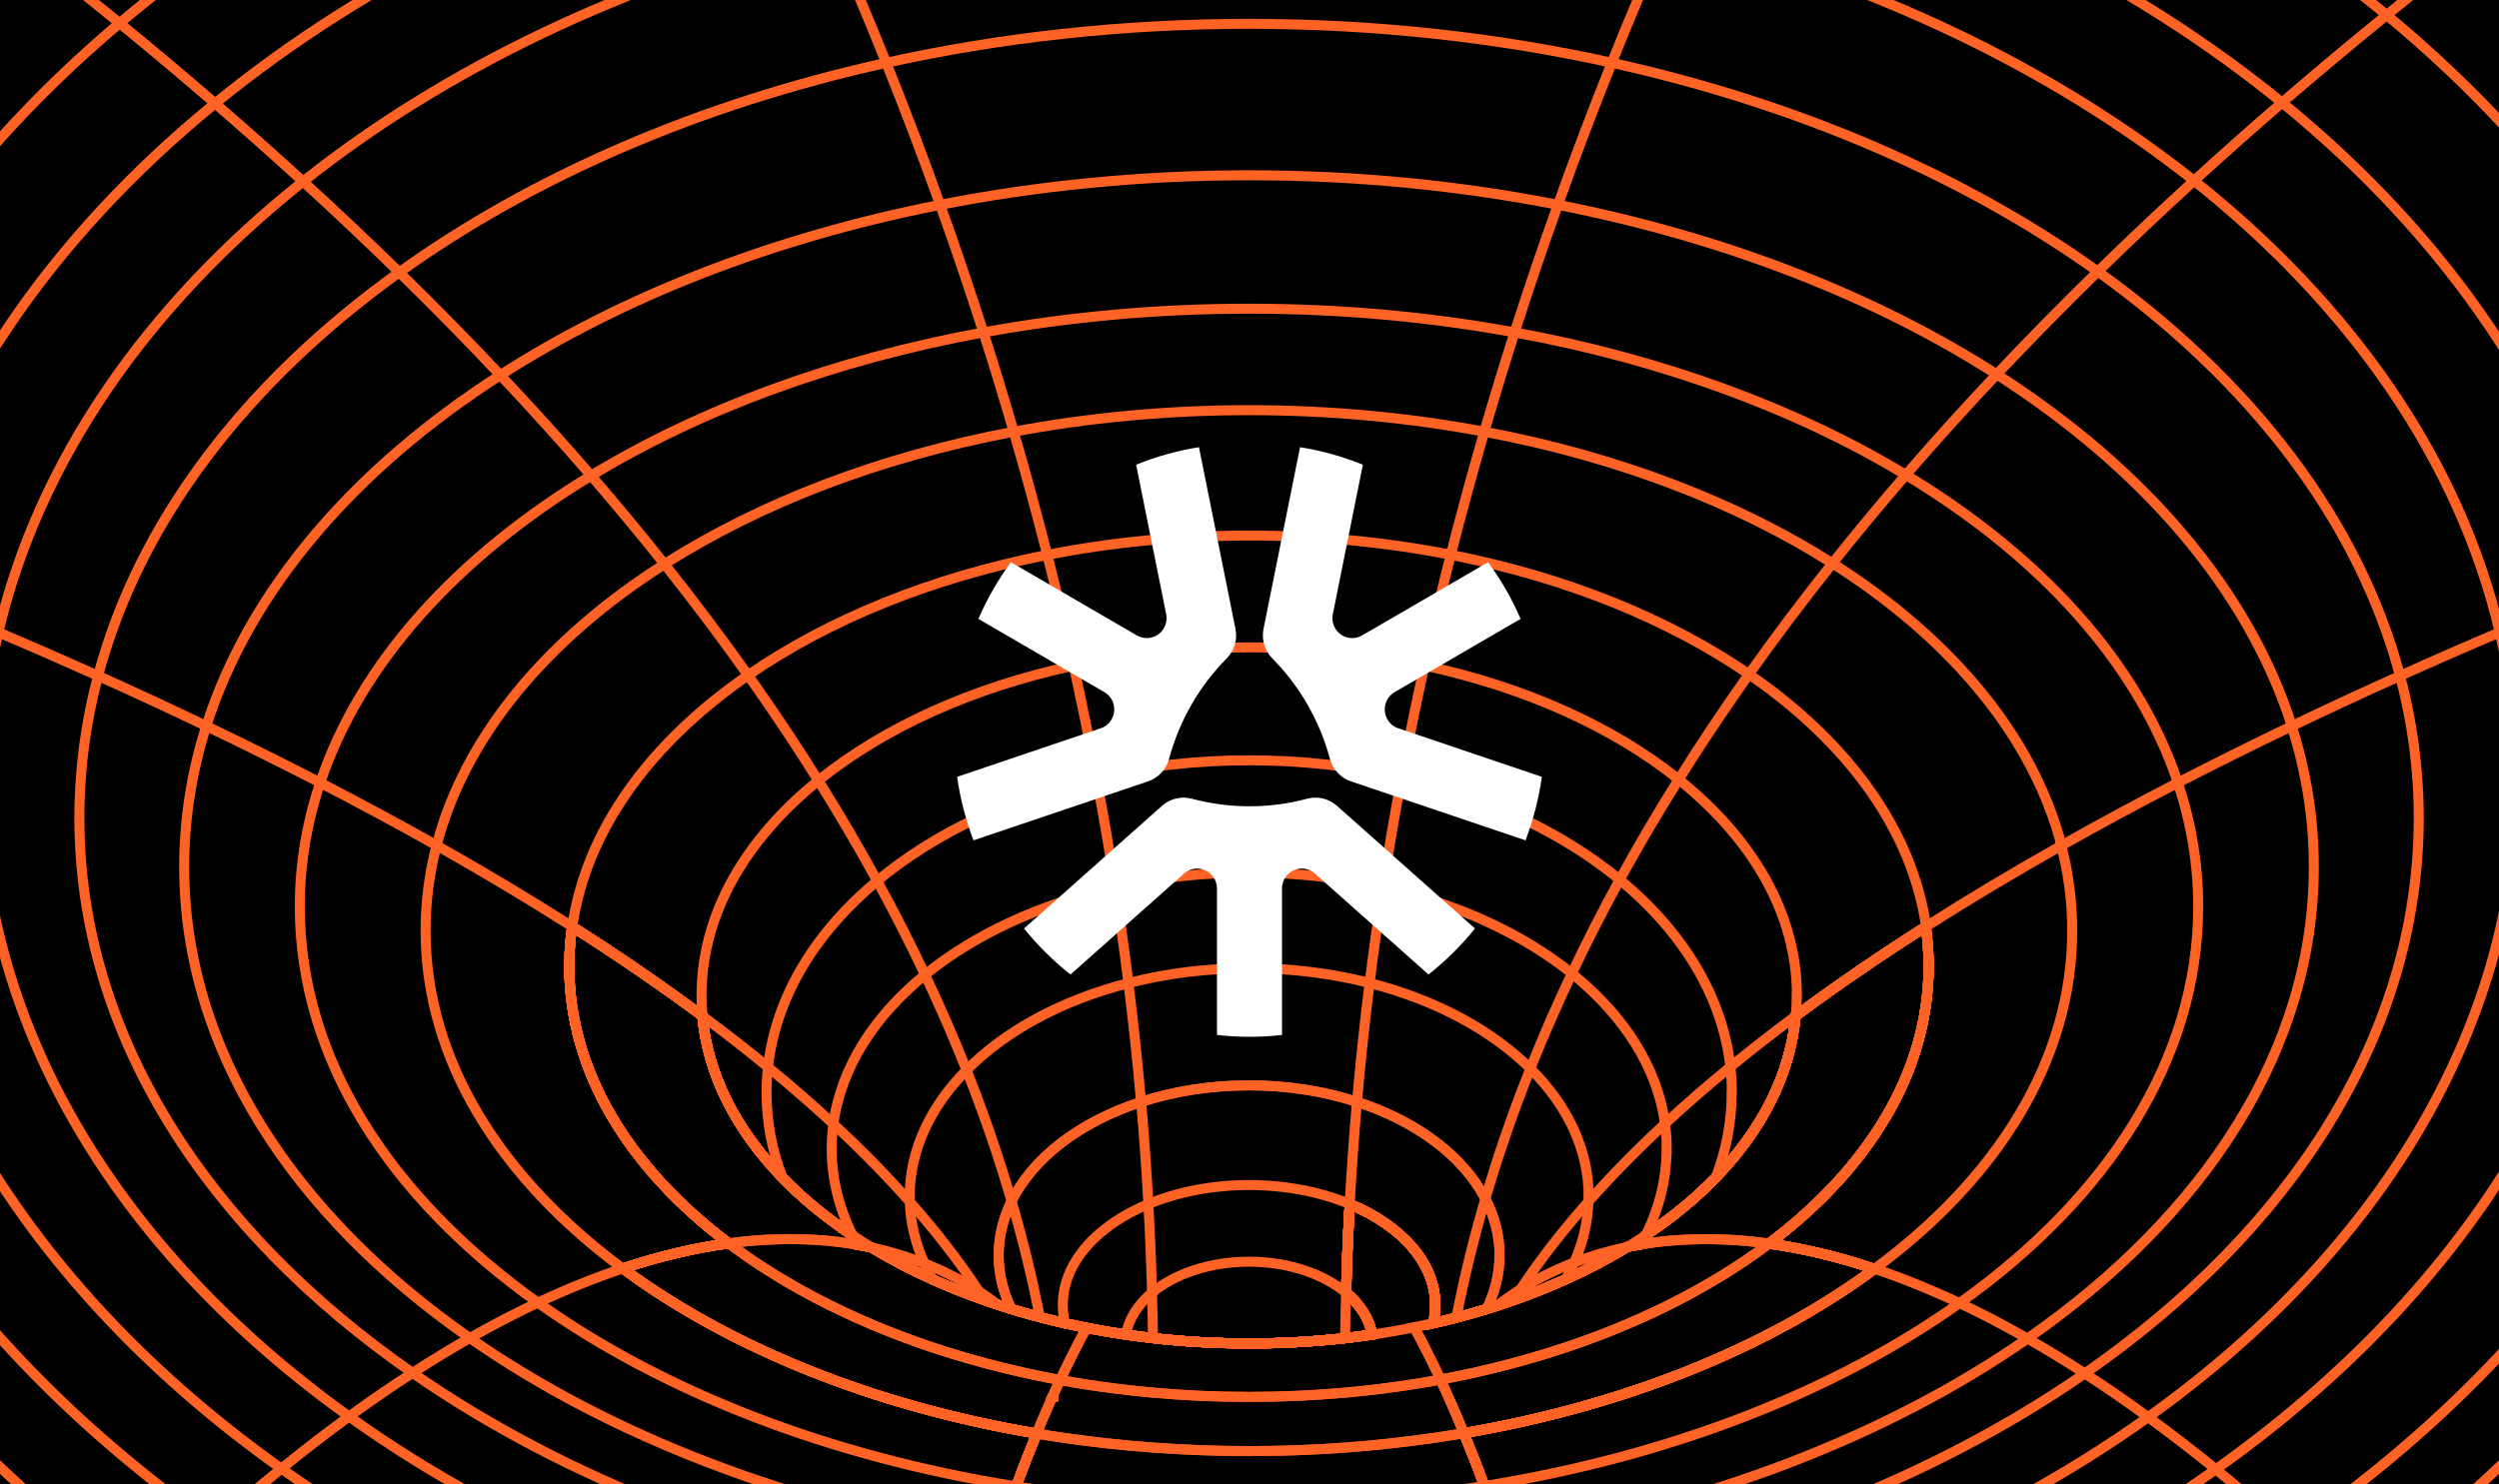<svg width="500" height="297" viewBox="0 0 500 297" fill="none" xmlns="http://www.w3.org/2000/svg">
<rect x="0" y="0" width="500" height="297" fill="#333333" stroke="none"/>
<g clip-path="url(#clip0_22670_70027)">
<rect width="500" height="297" fill="black"/>
<g clip-path="url(#clip1_22670_70027)">
<path d="M274.504 267.109C272.727 267.374 270.937 267.598 269.126 267.808C262.886 268.513 256.464 268.873 249.906 268.873C243.348 268.873 236.932 268.506 230.686 267.808C228.882 267.598 227.084 267.367 225.301 267.109C225.809 263.956 227.674 261.074 230.496 258.721C235.033 254.936 242.039 252.509 249.899 252.509C257.759 252.509 264.772 254.936 269.302 258.721C272.123 261.074 273.982 263.956 274.49 267.109H274.504Z" stroke="#FF6225" stroke-width="2" stroke-miterlimit="10"/>
<path d="M300.019 251.22C300.019 254.984 299.117 258.605 297.455 261.989C295.468 262.606 293.44 263.176 291.385 263.705C289.859 264.105 288.313 264.485 286.753 264.831C287.031 263.644 287.174 262.43 287.174 261.196C287.174 252.719 280.358 245.259 270.063 240.98C269.731 246.86 269.486 252.773 269.33 258.721C272.152 261.074 274.01 263.956 274.519 267.109C272.742 267.374 270.951 267.598 269.141 267.808C262.901 268.513 256.479 268.873 249.921 268.873C243.362 268.873 236.947 268.506 230.7 267.808C228.896 267.598 227.099 267.367 225.316 267.109C222.637 266.723 219.992 266.268 217.387 265.753C215.936 265.461 214.505 265.156 213.081 264.831C211.385 264.458 209.717 264.044 208.069 263.61C206.136 263.108 204.244 262.566 202.372 261.989C200.711 258.605 199.809 254.984 199.809 251.22C199.809 247.456 200.724 243.781 202.413 240.376C206.747 231.628 216.18 224.474 228.327 220.534C234.865 218.404 242.189 217.217 249.927 217.217C257.666 217.217 264.99 218.411 271.528 220.534C283.457 224.406 292.776 231.391 297.198 239.936C299.035 243.469 300.032 247.266 300.032 251.227L300.019 251.22Z" stroke="#FF6225" stroke-width="2" stroke-miterlimit="10"/>
<path d="M300.019 251.22C300.019 254.984 299.117 258.605 297.455 261.989C295.468 262.606 293.44 263.176 291.385 263.705C289.859 264.105 288.313 264.485 286.753 264.831C287.031 263.644 287.174 262.43 287.174 261.196C287.174 252.719 280.358 245.259 270.063 240.98C269.731 246.86 269.486 252.773 269.33 258.721C272.152 261.074 274.01 263.956 274.519 267.109C272.742 267.374 270.951 267.598 269.141 267.808C262.901 268.513 256.479 268.873 249.921 268.873C243.362 268.873 236.947 268.506 230.7 267.808C228.896 267.598 227.099 267.367 225.316 267.109C222.637 266.723 219.992 266.268 217.387 265.753C215.936 265.461 214.505 265.156 213.081 264.831C211.385 264.458 209.717 264.044 208.069 263.61C206.136 263.108 204.244 262.566 202.372 261.989C200.711 258.605 199.809 254.984 199.809 251.22C199.809 247.456 200.724 243.781 202.413 240.376C206.747 231.628 216.18 224.474 228.327 220.534C234.865 218.404 242.189 217.217 249.927 217.217C257.666 217.217 264.99 218.411 271.528 220.534C283.457 224.406 292.776 231.391 297.198 239.936C299.035 243.469 300.032 247.266 300.032 251.227L300.019 251.22Z" stroke="#FF6225" stroke-width="2" stroke-miterlimit="10"/>
<path d="M274.503 267.109C272.726 267.374 270.935 267.598 269.125 267.808C262.885 268.513 256.463 268.873 249.905 268.873C243.346 268.873 236.931 268.506 230.685 267.808C228.881 267.598 227.083 267.367 225.3 267.109C222.621 266.723 219.976 266.268 217.372 265.753C215.92 265.461 214.489 265.156 213.065 264.831C212.787 263.644 212.645 262.43 212.645 261.196C212.645 252.719 219.46 245.252 229.762 240.98C235.568 238.566 242.485 237.169 249.905 237.169C257.324 237.169 264.235 238.566 270.047 240.98C269.715 246.86 269.471 252.773 269.315 258.721C272.136 261.074 273.994 263.956 274.503 267.109Z" stroke="#FF6225" stroke-width="2" stroke-miterlimit="10"/>
<path d="M317.834 239.495C317.834 239.827 317.834 240.159 317.814 240.492C317.685 244.717 316.695 248.806 314.958 252.678C314.45 253.831 313.873 254.964 313.229 256.069C309.879 257.581 306.4 258.971 302.778 260.24C301.72 260.613 300.649 260.979 299.563 261.325C298.865 261.555 298.18 261.779 297.468 261.989C295.481 262.606 293.453 263.176 291.398 263.705C289.872 264.105 288.326 264.485 286.766 264.831C287.044 263.644 287.186 262.43 287.186 261.196C287.186 252.719 280.37 245.259 270.075 240.98C269.743 246.86 269.499 252.773 269.343 258.721C272.164 261.074 274.023 263.956 274.531 267.109C272.754 267.374 270.964 267.598 269.153 267.808C262.914 268.513 256.491 268.873 249.933 268.873C243.375 268.873 236.959 268.506 230.713 267.808C228.909 267.598 227.112 267.367 225.328 267.109C222.649 266.723 220.004 266.268 217.4 265.753C215.949 265.461 214.518 265.156 213.093 264.831C211.398 264.458 209.73 264.044 208.082 263.61C206.149 263.108 204.257 262.566 202.385 261.989C201.469 261.704 200.567 261.42 199.672 261.121C198.797 260.83 197.929 260.538 197.068 260.24C193.453 258.971 189.967 257.581 186.617 256.069C186 255.018 185.45 253.94 184.962 252.848C183.178 248.928 182.168 244.784 182.032 240.492C182.018 240.159 182.012 239.827 182.012 239.495C182.012 230.116 186.203 221.402 193.405 214.145C201.191 206.286 212.497 200.148 225.81 196.744C233.304 194.818 241.442 193.774 249.94 193.774C258.438 193.774 266.569 194.818 274.063 196.744C287.227 200.108 298.431 206.15 306.217 213.888C313.568 221.191 317.861 230.014 317.861 239.502L317.834 239.495Z" stroke="#FF6225" stroke-width="2" stroke-miterlimit="10"/>
<path d="M333.446 229.926C333.446 235.975 331.981 241.794 329.268 247.239C328.97 247.85 328.651 248.446 328.319 249.043C327.41 249.192 326.522 249.362 325.647 249.545C321.767 251.905 317.624 254.089 313.236 256.062C309.885 257.574 306.406 258.965 302.785 260.233C301.727 260.606 300.655 260.972 299.57 261.318C298.872 261.548 298.187 261.772 297.474 261.982C295.487 262.6 293.46 263.169 291.405 263.698C289.879 264.098 288.332 264.478 286.772 264.824C287.051 263.637 287.193 262.423 287.193 261.189C287.193 252.712 280.377 245.252 270.082 240.973C269.75 246.853 269.506 252.766 269.35 258.714C272.171 261.067 274.029 263.949 274.538 267.103C272.761 267.367 270.971 267.591 269.16 267.801C262.92 268.506 256.498 268.866 249.94 268.866C243.382 268.866 236.966 268.5 230.72 267.801C228.916 267.591 227.118 267.36 225.335 267.103C222.656 266.716 220.011 266.262 217.407 265.746C215.955 265.455 214.524 265.149 213.1 264.824C211.405 264.451 209.736 264.037 208.088 263.603C206.155 263.101 204.263 262.559 202.391 261.982C201.476 261.698 200.574 261.413 199.679 261.114C198.804 260.823 197.936 260.531 197.074 260.233C193.459 258.965 189.974 257.574 186.623 256.062C182.31 254.116 178.22 251.98 174.395 249.667C173.473 249.457 172.53 249.281 171.567 249.111C171.221 248.487 170.889 247.87 170.584 247.239C167.871 241.787 166.406 235.968 166.406 229.926C166.406 228.237 166.522 226.562 166.745 224.914C168.278 213.644 174.911 203.349 185.104 195.055C194.931 187.06 208.081 180.909 223.144 177.532C231.554 175.653 240.567 174.629 249.946 174.629C259.326 174.629 268.339 175.653 276.749 177.532C291.683 180.882 304.724 186.944 314.517 194.845C324.86 203.18 331.601 213.555 333.141 224.928C333.365 226.576 333.48 228.244 333.48 229.933L333.446 229.926Z" stroke="#FF6225" stroke-width="2" stroke-miterlimit="10"/>
<path d="M210.649 279.484C210.649 279.484 210.623 279.484 210.609 279.471C210.609 279.451 210.623 279.438 210.636 279.425C210.636 279.444 210.649 279.464 210.649 279.484Z" stroke="#FF6225" stroke-width="2" stroke-miterlimit="10"/>
<path d="M346.474 218.696C346.474 224.562 345.375 230.245 343.307 235.663C339.258 239.841 334.558 243.72 329.261 247.239C328.963 247.85 328.644 248.446 328.312 249.043C327.403 249.192 326.515 249.362 325.64 249.545C321.76 251.905 317.617 254.089 313.229 256.062C309.878 257.574 306.399 258.965 302.778 260.233C301.72 260.606 300.648 260.972 299.563 261.318C298.864 261.548 298.18 261.772 297.467 261.982C295.48 262.6 293.452 263.169 291.398 263.698C289.872 264.098 288.325 264.478 286.765 264.824C287.044 263.637 287.186 262.423 287.186 261.189C287.186 252.712 280.37 245.252 270.075 240.973C269.743 246.853 269.499 252.766 269.343 258.714C272.164 261.067 274.022 263.949 274.531 267.102C272.754 267.367 270.964 267.591 269.153 267.801C262.913 268.506 256.491 268.866 249.933 268.866C243.374 268.866 236.959 268.5 230.713 267.801C228.909 267.591 227.111 267.36 225.328 267.102C222.649 266.716 220.004 266.262 217.4 265.746C215.948 265.455 214.517 265.149 213.093 264.824C211.398 264.451 209.729 264.037 208.081 263.603C206.148 263.101 204.256 262.559 202.384 261.982C201.469 261.698 200.567 261.413 199.672 261.114C198.797 260.823 197.929 260.531 197.067 260.233C193.452 258.965 189.967 257.574 186.616 256.062C182.303 254.116 178.213 251.98 174.388 249.667C173.466 249.457 172.523 249.281 171.56 249.111C171.214 248.487 170.882 247.87 170.577 247.239C165.287 243.713 160.58 239.834 156.545 235.656C154.47 230.238 153.371 224.555 153.371 218.689C153.371 216.953 153.466 215.23 153.663 213.535C155.229 199.429 163.185 186.551 175.535 176.277C186.928 166.803 202.072 159.54 219.387 155.559C228.99 153.349 239.265 152.162 249.939 152.162C260.614 152.162 270.882 153.355 280.485 155.559C297.684 159.506 312.727 166.695 324.093 176.067C336.586 186.375 344.643 199.328 346.216 213.528C346.413 215.23 346.508 216.946 346.508 218.682L346.474 218.696Z" stroke="#FF6225" stroke-width="2" stroke-miterlimit="10"/>
<path d="M359.488 199.219C359.488 200.596 359.427 201.959 359.299 203.315C358.22 215.122 352.51 226.149 343.313 235.656C339.265 239.834 334.565 243.713 329.268 247.233C328.095 248.026 326.888 248.792 325.646 249.538C321.767 251.898 317.623 254.082 313.235 256.055C309.885 257.568 306.406 258.958 302.784 260.226C301.726 260.599 300.655 260.965 299.57 261.311C298.871 261.542 298.186 261.765 297.474 261.976C295.487 262.593 293.459 263.162 291.404 263.691C289.878 264.092 288.332 264.471 286.772 264.817C287.05 263.63 287.193 262.416 287.193 261.182C287.193 252.705 280.377 245.246 270.082 240.966C269.75 246.846 269.505 252.76 269.349 258.707C272.171 261.06 274.029 263.942 274.538 267.096C272.761 267.36 270.97 267.584 269.159 267.794C262.92 268.5 256.498 268.859 249.939 268.859C243.381 268.859 236.966 268.493 230.719 267.794C228.915 267.584 227.118 267.353 225.334 267.096C222.656 266.709 220.011 266.255 217.406 265.739C215.955 265.448 214.524 265.143 213.1 264.817C211.404 264.444 209.736 264.03 208.088 263.596C206.155 263.095 204.263 262.552 202.391 261.976C201.476 261.691 200.574 261.406 199.678 261.108C198.803 260.816 197.935 260.524 197.074 260.226C193.459 258.958 189.973 257.568 186.623 256.055C182.31 254.109 178.22 251.973 174.395 249.66C173.093 248.874 171.825 248.067 170.584 247.233C165.294 243.706 160.587 239.827 156.552 235.65C147.335 226.142 141.632 215.115 140.553 203.308C140.431 201.952 140.363 200.589 140.363 199.212C140.363 182.984 149.105 168.038 163.761 156.197C176.782 145.672 194.47 137.595 214.843 133.221C225.863 130.847 237.664 129.566 249.946 129.566C262.228 129.566 274.022 130.854 285.043 133.214C305.287 137.561 322.886 145.57 335.887 156.007C350.692 167.882 359.522 182.896 359.522 199.212L359.488 199.219Z" stroke="#FF6225" stroke-width="2" stroke-miterlimit="10"/>
<path d="M385.348 185.446C376.301 191.21 367.58 197.171 359.299 203.315C358.22 215.122 352.51 226.149 343.314 235.656C339.265 239.834 334.565 243.713 329.268 247.233C328.97 247.843 328.651 248.44 328.319 249.037C327.41 249.186 326.522 249.355 325.647 249.538C321.767 251.898 317.624 254.082 313.236 256.055C309.885 257.568 306.406 258.958 302.785 260.226C301.727 260.599 300.655 260.965 299.57 261.311C298.871 261.542 298.187 261.765 297.474 261.976C295.487 262.593 293.459 263.162 291.405 263.691C289.879 264.092 288.332 264.471 286.772 264.817C287.051 263.63 287.193 262.417 287.193 261.182C287.193 252.705 280.377 245.246 270.082 240.966C269.75 246.846 269.506 252.76 269.35 258.707C272.171 261.06 274.029 263.942 274.538 267.096C272.761 267.36 270.971 267.584 269.16 267.794C262.92 268.5 256.498 268.859 249.94 268.859C243.381 268.859 236.966 268.493 230.72 267.794C228.916 267.584 227.118 267.354 225.335 267.096C222.656 266.709 220.011 266.255 217.407 265.74C215.955 265.448 214.524 265.143 213.1 264.817C211.405 264.444 209.736 264.031 208.088 263.597C206.155 263.095 204.263 262.552 202.391 261.976C201.476 261.691 200.574 261.406 199.679 261.108C198.804 260.816 197.936 260.524 197.074 260.226C193.459 258.958 189.974 257.568 186.623 256.055C182.31 254.109 178.22 251.973 174.395 249.66C173.473 249.45 172.53 249.274 171.567 249.104C171.221 248.48 170.889 247.863 170.584 247.233C165.294 243.706 160.587 239.827 156.552 235.65C147.335 226.142 141.632 215.115 140.553 203.308C132.273 197.164 123.551 191.197 114.504 185.432C117.285 166.112 130.13 148.635 149.696 135.12C165.748 124.032 186.318 115.616 209.573 111.045C222.33 108.536 235.894 107.18 249.946 107.18C263.999 107.18 277.563 108.529 290.313 111.045C313.446 115.596 333.927 123.944 349.946 134.95C369.648 148.493 382.588 166.037 385.375 185.439L385.348 185.446Z" stroke="#FF6225" stroke-width="2" stroke-miterlimit="10"/>
<path d="M210.639 279.425C210.639 279.425 210.619 279.459 210.612 279.472C210.625 279.486 210.639 279.486 210.652 279.486C210.652 279.459 210.652 279.445 210.639 279.425ZM412.47 169.211C406.78 147.34 390.313 127.769 366.638 112.741C347.506 100.595 323.667 91.419 296.994 86.401C282.08 83.594 266.271 82.088 249.913 82.088C233.555 82.088 217.746 83.594 202.826 86.401C176.044 91.447 152.117 100.669 132.945 112.897C109.391 127.897 93.019 147.415 87.343 169.211C85.905 174.758 85.152 180.441 85.152 186.246C85.152 212.057 99.998 235.677 124.589 253.872C132.226 251.329 139.293 249.728 145.79 248.847C125.885 233.859 113.888 214.505 113.888 193.387C113.888 190.715 114.084 188.07 114.457 185.453C123.504 191.217 132.226 197.178 140.507 203.329C141.585 215.135 147.295 226.162 156.505 235.67C160.541 239.847 165.247 243.727 170.537 247.253C170.842 247.877 171.175 248.501 171.521 249.125C172.484 249.294 173.426 249.477 174.349 249.681C178.167 251.993 182.256 254.136 186.577 256.076C189.927 257.588 193.413 258.978 197.028 260.246C197.889 260.545 198.75 260.843 199.632 261.128C200.527 261.42 201.429 261.711 202.345 261.996C204.216 262.566 206.109 263.115 208.041 263.617C209.689 264.058 211.358 264.465 213.053 264.838C214.478 265.163 215.915 265.468 217.36 265.76C219.964 266.275 222.609 266.723 225.288 267.116C227.072 267.374 228.862 267.604 230.673 267.815C236.912 268.52 243.335 268.879 249.893 268.879C256.451 268.879 262.867 268.513 269.113 267.815C270.917 267.604 272.714 267.381 274.491 267.116C273.982 263.969 272.124 261.081 269.303 258.734C269.459 252.773 269.703 246.86 270.035 240.987C280.33 245.266 287.146 252.719 287.146 261.203C287.146 262.437 287.004 263.658 286.726 264.838C288.286 264.492 289.839 264.119 291.358 263.712C293.413 263.176 295.441 262.606 297.428 261.996C298.14 261.786 298.825 261.562 299.523 261.338C300.608 260.986 301.68 260.626 302.738 260.246C306.359 258.978 309.839 257.588 313.189 256.076C317.577 254.102 321.727 251.919 325.6 249.559C326.475 249.376 327.363 249.206 328.272 249.057C328.604 248.46 328.916 247.856 329.221 247.253C334.518 243.733 339.218 239.854 343.267 235.677C352.47 226.169 358.174 215.142 359.252 203.336C367.533 197.198 376.254 191.23 385.302 185.466C385.675 188.077 385.871 190.722 385.871 193.394C385.871 214.539 373.86 233.9 353.921 248.901C360.405 249.796 367.445 251.417 375.061 253.96C399.72 235.751 414.606 212.104 414.606 186.253C414.606 180.455 413.86 174.765 412.416 169.224L412.47 169.211Z" stroke="#FF6225" stroke-width="2" stroke-miterlimit="10"/>
<path d="M210.639 279.425C210.639 279.425 210.618 279.459 210.612 279.472C210.625 279.486 210.639 279.486 210.652 279.486C210.652 279.459 210.652 279.445 210.639 279.425ZM210.639 279.425C210.639 279.425 210.618 279.459 210.612 279.472C210.625 279.486 210.639 279.486 210.652 279.486C210.652 279.459 210.652 279.445 210.639 279.425ZM210.639 279.425C210.639 279.425 210.618 279.459 210.612 279.472C210.625 279.486 210.639 279.486 210.652 279.486C210.652 279.459 210.652 279.445 210.639 279.425ZM210.639 279.425C210.639 279.425 210.618 279.459 210.612 279.472C210.625 279.486 210.639 279.486 210.652 279.486C210.652 279.459 210.652 279.445 210.639 279.425ZM210.639 279.425C210.639 279.425 210.618 279.459 210.612 279.472C210.625 279.486 210.639 279.486 210.652 279.486C210.652 279.459 210.652 279.445 210.639 279.425ZM210.639 279.425C210.639 279.425 210.618 279.459 210.612 279.472C210.625 279.486 210.639 279.486 210.652 279.486C210.652 279.459 210.652 279.445 210.639 279.425ZM210.639 279.425C210.639 279.425 210.618 279.459 210.612 279.472C210.625 279.486 210.639 279.486 210.652 279.486C210.652 279.459 210.652 279.445 210.639 279.425ZM210.639 279.425C210.639 279.425 210.618 279.459 210.612 279.472C210.625 279.486 210.639 279.486 210.652 279.486C210.652 279.459 210.652 279.445 210.639 279.425ZM210.639 279.425C210.639 279.425 210.618 279.459 210.612 279.472C210.625 279.486 210.639 279.486 210.652 279.486C210.652 279.459 210.652 279.445 210.639 279.425ZM435.759 156.645C427.75 132.685 408.36 111.371 381.32 95.041C359.544 81.891 332.809 71.97 303.057 66.524C286.19 63.432 268.36 61.777 249.913 61.777C231.466 61.777 213.63 63.432 196.763 66.524C166.909 71.99 140.079 81.959 118.269 95.19C91.358 111.5 72.056 132.76 64.067 156.651C61.388 164.647 59.984 172.947 59.984 181.445C59.984 211.853 77.977 239.603 107.621 260.708C132.545 278.455 165.702 291.503 203.321 297.477C204.732 293.639 206.115 290.112 207.431 286.912C174.694 281.405 145.973 269.68 124.603 253.872C132.239 251.329 139.306 249.728 145.803 248.847C125.898 233.859 113.901 214.505 113.901 193.387C113.901 190.715 114.098 188.07 114.471 185.453C123.518 191.217 132.239 197.178 140.52 203.329C141.598 215.135 147.309 226.162 156.519 235.67C160.554 239.847 165.261 243.727 170.551 247.253C170.856 247.877 171.188 248.501 171.534 249.125C172.497 249.294 173.44 249.477 174.362 249.681C178.18 251.993 182.27 254.136 186.59 256.076C189.94 257.588 193.426 258.978 197.041 260.246C197.902 260.545 198.764 260.843 199.645 261.128C200.54 261.42 201.442 261.711 202.358 261.996C204.23 262.566 206.122 263.115 208.055 263.617C209.703 264.058 211.371 264.465 213.067 264.838C214.491 265.163 215.929 265.468 217.373 265.76C219.978 266.275 222.623 266.723 225.301 267.116C227.085 267.374 228.876 267.604 230.686 267.815C236.926 268.52 243.348 268.879 249.906 268.879C256.465 268.879 262.88 268.513 269.126 267.815C270.93 267.604 272.728 267.381 274.505 267.116C273.996 263.969 272.138 261.081 269.316 258.734C269.472 252.773 269.716 246.86 270.049 240.987C280.344 245.266 287.16 252.719 287.16 261.203C287.16 262.437 287.017 263.658 286.739 264.838C288.299 264.492 289.852 264.119 291.371 263.712C293.426 263.176 295.454 262.606 297.441 261.996C298.153 261.786 298.838 261.562 299.537 261.338C300.622 260.986 301.693 260.626 302.751 260.246C306.373 258.978 309.852 257.588 313.202 256.076C317.59 254.102 321.741 251.919 325.613 249.559C326.488 249.376 327.377 249.206 328.285 249.057C328.618 248.46 328.93 247.857 329.235 247.253C334.532 243.733 339.232 239.854 343.28 235.677C352.484 226.169 358.187 215.142 359.265 203.336C367.546 197.198 376.268 191.23 385.315 185.466C385.688 188.077 385.885 190.722 385.885 193.394C385.885 214.539 373.874 233.9 353.935 248.901C360.418 249.796 367.458 251.417 375.074 253.96C353.833 269.652 325.342 281.296 292.884 286.837C294.206 290.045 295.59 293.564 297 297.403C334.335 291.401 367.248 278.428 392.036 260.809C421.761 239.692 439.815 211.894 439.815 181.445C439.815 172.947 438.411 164.647 435.732 156.651L435.759 156.645ZM210.639 279.425C210.639 279.425 210.618 279.459 210.612 279.472C210.625 279.486 210.639 279.486 210.652 279.486C210.652 279.459 210.652 279.445 210.639 279.425ZM210.639 279.425C210.639 279.425 210.618 279.459 210.612 279.472C210.625 279.486 210.639 279.486 210.652 279.486C210.652 279.459 210.652 279.445 210.639 279.425ZM210.639 279.425C210.639 279.425 210.618 279.459 210.612 279.472C210.625 279.486 210.639 279.486 210.652 279.486C210.652 279.459 210.652 279.445 210.639 279.425ZM210.639 279.425C210.639 279.425 210.618 279.459 210.612 279.472C210.625 279.486 210.639 279.486 210.652 279.486C210.652 279.459 210.652 279.445 210.639 279.425ZM210.639 279.425C210.639 279.425 210.618 279.459 210.612 279.472C210.625 279.486 210.639 279.486 210.652 279.486C210.652 279.459 210.652 279.445 210.639 279.425ZM210.639 279.425C210.639 279.425 210.618 279.459 210.612 279.472C210.625 279.486 210.639 279.486 210.652 279.486C210.652 279.459 210.652 279.445 210.639 279.425ZM210.639 279.425C210.639 279.425 210.618 279.459 210.612 279.472C210.625 279.486 210.639 279.486 210.652 279.486C210.652 279.459 210.652 279.445 210.639 279.425ZM210.639 279.425C210.639 279.425 210.618 279.459 210.612 279.472C210.625 279.486 210.639 279.486 210.652 279.486C210.652 279.459 210.652 279.445 210.639 279.425Z" stroke="#FF6225" stroke-width="2" stroke-miterlimit="10"/>
<path d="M210.639 279.425C210.639 279.425 210.619 279.459 210.612 279.472C210.626 279.486 210.639 279.486 210.653 279.486C210.653 279.459 210.653 279.445 210.639 279.425ZM210.639 279.425C210.639 279.425 210.619 279.459 210.612 279.472C210.626 279.486 210.639 279.486 210.653 279.486C210.653 279.459 210.653 279.445 210.639 279.425ZM210.639 279.425C210.639 279.425 210.619 279.459 210.612 279.472C210.626 279.486 210.639 279.486 210.653 279.486C210.653 279.459 210.653 279.445 210.639 279.425ZM210.639 279.425C210.639 279.425 210.619 279.459 210.612 279.472C210.626 279.486 210.639 279.486 210.653 279.486C210.653 279.459 210.653 279.445 210.639 279.425ZM210.639 279.425C210.639 279.425 210.619 279.459 210.612 279.472C210.626 279.486 210.639 279.486 210.653 279.486C210.653 279.459 210.653 279.445 210.639 279.425ZM210.639 279.425C210.639 279.425 210.619 279.459 210.612 279.472C210.626 279.486 210.639 279.486 210.653 279.486C210.653 279.459 210.653 279.445 210.639 279.425ZM210.639 279.425C210.639 279.425 210.619 279.459 210.612 279.472C210.626 279.486 210.639 279.486 210.653 279.486C210.653 279.459 210.653 279.445 210.639 279.425ZM210.639 279.425C210.639 279.425 210.619 279.459 210.612 279.472C210.626 279.486 210.639 279.486 210.653 279.486C210.653 279.459 210.653 279.445 210.639 279.425ZM210.639 279.425C210.639 279.425 210.619 279.459 210.612 279.472C210.626 279.486 210.639 279.486 210.653 279.486C210.653 279.459 210.653 279.445 210.639 279.425ZM210.639 279.425C210.639 279.425 210.619 279.459 210.612 279.472C210.626 279.486 210.639 279.486 210.653 279.486C210.653 279.459 210.653 279.445 210.639 279.425ZM458.554 145.299C449.88 118.051 428.876 93.739 399.497 74.92C375.21 59.363 345.214 47.57 311.718 40.992C292.152 37.147 271.406 35.078 249.914 35.078C228.422 35.078 207.669 37.147 188.11 40.992C154.519 47.597 124.427 59.444 100.107 75.069C70.843 93.868 49.92 118.125 41.273 145.299C38.377 154.393 36.852 163.819 36.852 173.47C36.852 209.907 58.533 243.062 93.983 267.787C121.945 287.278 158.466 301.526 199.666 307.995C200.894 304.259 202.121 300.746 203.322 297.464C204.732 293.625 206.116 290.099 207.431 286.898C174.695 281.391 145.973 269.666 124.603 253.858C132.24 251.315 139.307 249.715 145.804 248.833C125.899 233.846 113.901 214.491 113.901 193.373C113.901 190.702 114.098 188.057 114.471 185.439C123.518 191.203 132.24 197.164 140.521 203.315C141.599 215.122 147.309 226.149 156.519 235.656C160.555 239.834 165.261 243.713 170.551 247.239C170.856 247.863 171.189 248.487 171.535 249.111C172.498 249.281 173.44 249.464 174.363 249.667C178.181 251.98 182.27 254.123 186.59 256.062C189.941 257.574 193.427 258.965 197.041 260.233C197.903 260.531 198.764 260.83 199.646 261.114C200.541 261.406 201.443 261.698 202.358 261.982C204.23 262.552 206.122 263.101 208.055 263.603C209.703 264.044 211.372 264.451 213.067 264.824C214.491 265.149 215.929 265.455 217.374 265.746C219.978 266.262 222.623 266.709 225.302 267.103C227.086 267.36 228.876 267.591 230.687 267.801C236.926 268.506 243.349 268.866 249.907 268.866C256.465 268.866 262.881 268.5 269.127 267.801C270.931 267.591 272.728 267.367 274.505 267.103C273.996 263.956 272.138 261.067 269.317 258.721C269.473 252.76 269.717 246.846 270.049 240.973C280.344 245.252 287.16 252.705 287.16 261.189C287.16 262.423 287.018 263.644 286.74 264.824C288.3 264.478 289.853 264.105 291.372 263.698C293.427 263.162 295.454 262.593 297.442 261.982C298.154 261.772 298.839 261.548 299.537 261.325C300.622 260.972 301.694 260.613 302.752 260.233C306.373 258.965 309.853 257.574 313.203 256.062C317.591 254.089 321.741 251.905 325.614 249.545C326.489 249.362 327.377 249.192 328.286 249.043C328.618 248.446 328.93 247.843 329.235 247.239C334.532 243.72 339.232 239.841 343.281 235.663C352.484 226.155 358.188 215.129 359.266 203.322C367.547 197.185 376.268 191.217 385.315 185.453C385.688 188.063 385.885 190.708 385.885 193.38C385.885 214.525 373.874 233.886 353.935 248.887C360.419 249.782 367.459 251.403 375.075 253.946C353.834 269.639 325.343 281.283 292.884 286.823C294.207 290.031 295.59 293.551 297.001 297.389C298.208 300.671 299.435 304.184 300.663 307.921C341.558 301.424 377.828 287.264 405.648 267.91C441.199 243.177 462.949 209.975 462.949 173.483C462.949 163.833 461.423 154.407 458.527 145.313L458.554 145.299ZM210.639 279.425C210.639 279.425 210.619 279.459 210.612 279.472C210.626 279.486 210.639 279.486 210.653 279.486C210.653 279.459 210.653 279.445 210.639 279.425ZM210.639 279.425C210.639 279.425 210.619 279.459 210.612 279.472C210.626 279.486 210.639 279.486 210.653 279.486C210.653 279.459 210.653 279.445 210.639 279.425ZM210.639 279.425C210.639 279.425 210.619 279.459 210.612 279.472C210.626 279.486 210.639 279.486 210.653 279.486C210.653 279.459 210.653 279.445 210.639 279.425ZM210.639 279.425C210.639 279.425 210.619 279.459 210.612 279.472C210.626 279.486 210.639 279.486 210.653 279.486C210.653 279.459 210.653 279.445 210.639 279.425ZM210.639 279.425C210.639 279.425 210.619 279.459 210.612 279.472C210.626 279.486 210.639 279.486 210.653 279.486C210.653 279.459 210.653 279.445 210.639 279.425ZM210.639 279.425C210.639 279.425 210.619 279.459 210.612 279.472C210.626 279.486 210.639 279.486 210.653 279.486C210.653 279.459 210.653 279.445 210.639 279.425ZM210.639 279.425C210.639 279.425 210.619 279.459 210.612 279.472C210.626 279.486 210.639 279.486 210.653 279.486C210.653 279.459 210.653 279.445 210.639 279.425ZM210.639 279.425C210.639 279.425 210.619 279.459 210.612 279.472C210.626 279.486 210.639 279.486 210.653 279.486C210.653 279.459 210.653 279.445 210.639 279.425ZM210.639 279.425C210.639 279.425 210.619 279.459 210.612 279.472C210.626 279.486 210.639 279.486 210.653 279.486C210.653 279.459 210.653 279.445 210.639 279.425ZM210.639 279.425C210.639 279.425 210.619 279.459 210.612 279.472C210.626 279.486 210.639 279.486 210.653 279.486C210.653 279.459 210.653 279.445 210.639 279.425Z" stroke="#FF6225" stroke-width="2" stroke-miterlimit="10"/>
<path d="M210.636 279.425C210.636 279.425 210.616 279.459 210.609 279.472C210.623 279.486 210.636 279.486 210.65 279.486C210.65 279.459 210.65 279.445 210.636 279.425ZM210.636 279.425C210.636 279.425 210.616 279.459 210.609 279.472C210.623 279.486 210.636 279.486 210.65 279.486C210.65 279.459 210.65 279.445 210.636 279.425ZM210.636 279.425C210.636 279.425 210.616 279.459 210.609 279.472C210.623 279.486 210.636 279.486 210.65 279.486C210.65 279.459 210.65 279.445 210.636 279.425ZM210.636 279.425C210.636 279.425 210.616 279.459 210.609 279.472C210.623 279.486 210.636 279.486 210.65 279.486C210.65 279.459 210.65 279.445 210.636 279.425ZM210.636 279.425C210.636 279.425 210.616 279.459 210.609 279.472C210.623 279.486 210.636 279.486 210.65 279.486C210.65 279.459 210.65 279.445 210.636 279.425ZM210.636 279.425C210.636 279.425 210.616 279.459 210.609 279.472C210.623 279.486 210.636 279.486 210.65 279.486C210.65 279.459 210.65 279.445 210.636 279.425ZM210.636 279.425C210.636 279.425 210.616 279.459 210.609 279.472C210.623 279.486 210.636 279.486 210.65 279.486C210.65 279.459 210.65 279.445 210.636 279.425ZM210.636 279.425C210.636 279.425 210.616 279.459 210.609 279.472C210.623 279.486 210.636 279.486 210.65 279.486C210.65 279.459 210.65 279.445 210.636 279.425ZM210.636 279.425C210.636 279.425 210.616 279.459 210.609 279.472C210.623 279.486 210.636 279.486 210.65 279.486C210.65 279.459 210.65 279.445 210.636 279.425ZM210.636 279.425C210.636 279.425 210.616 279.459 210.609 279.472C210.623 279.486 210.636 279.486 210.65 279.486C210.65 279.459 210.65 279.445 210.636 279.425ZM210.636 279.425C210.636 279.425 210.616 279.459 210.609 279.472C210.623 279.486 210.636 279.486 210.65 279.486C210.65 279.459 210.65 279.445 210.636 279.425ZM210.636 279.425C210.636 279.425 210.616 279.459 210.609 279.472C210.623 279.486 210.636 279.486 210.65 279.486C210.65 279.459 210.65 279.445 210.636 279.425ZM210.636 279.425C210.636 279.425 210.616 279.459 210.609 279.472C210.623 279.486 210.636 279.486 210.65 279.486C210.65 279.459 210.65 279.445 210.636 279.425ZM210.636 279.425C210.636 279.425 210.616 279.459 210.609 279.472C210.623 279.486 210.636 279.486 210.65 279.486C210.65 279.459 210.65 279.445 210.636 279.425ZM210.636 279.425C210.636 279.425 210.616 279.459 210.609 279.472C210.623 279.486 210.636 279.486 210.65 279.486C210.65 279.459 210.65 279.445 210.636 279.425ZM210.636 279.425C210.636 279.425 210.616 279.459 210.609 279.472C210.623 279.486 210.636 279.486 210.65 279.486C210.65 279.459 210.65 279.445 210.636 279.425ZM210.636 279.425C210.636 279.425 210.616 279.459 210.609 279.472C210.623 279.486 210.636 279.486 210.65 279.486C210.65 279.459 210.65 279.445 210.636 279.425ZM210.636 279.425C210.636 279.425 210.616 279.459 210.609 279.472C210.623 279.486 210.636 279.486 210.65 279.486C210.65 279.459 210.65 279.445 210.636 279.425ZM210.636 279.425C210.636 279.425 210.616 279.459 210.609 279.472C210.623 279.486 210.636 279.486 210.65 279.486C210.65 279.459 210.65 279.445 210.636 279.425ZM210.636 279.425C210.636 279.425 210.616 279.459 210.609 279.472C210.623 279.486 210.636 279.486 210.65 279.486C210.65 279.459 210.65 279.445 210.636 279.425ZM210.636 279.425C210.636 279.425 210.616 279.459 210.609 279.472C210.623 279.486 210.636 279.486 210.65 279.486C210.65 279.459 210.65 279.445 210.636 279.425ZM210.636 279.425C210.636 279.425 210.616 279.459 210.609 279.472C210.623 279.486 210.636 279.486 210.65 279.486C210.65 279.459 210.65 279.445 210.636 279.425ZM210.636 279.425C210.636 279.425 210.616 279.459 210.609 279.472C210.623 279.486 210.636 279.486 210.65 279.486C210.65 279.459 210.65 279.445 210.636 279.425ZM210.636 279.425C210.636 279.425 210.616 279.459 210.609 279.472C210.623 279.486 210.636 279.486 210.65 279.486C210.65 279.459 210.65 279.445 210.636 279.425ZM480.199 135.255C471.945 104.209 450.413 76.303 419.738 54.345C393.247 35.383 359.948 20.851 322.498 12.563C299.65 7.511 275.248 4.771 249.911 4.771C224.573 4.771 200.165 7.504 177.317 12.57C139.765 20.878 106.398 35.465 79.88 54.501C49.307 76.432 27.849 104.284 19.616 135.262C17.154 144.485 15.879 153.993 15.879 163.691C15.879 206.916 41.291 246.114 82.539 274.759C113.112 295.999 152.373 311.434 196.421 318.432C213.6 321.158 231.511 322.603 249.911 322.603C268.31 322.603 286.588 321.131 303.929 318.344C347.686 311.332 386.683 295.972 417.113 274.888C458.456 246.222 483.943 206.977 483.943 163.697C483.943 153.993 482.661 144.492 480.206 135.269L480.199 135.255ZM249.911 311.868C232.596 311.868 215.77 310.525 199.656 307.995C200.884 304.259 202.112 300.746 203.312 297.464C204.723 293.625 206.106 290.099 207.422 286.898C174.685 281.391 145.964 269.666 124.594 253.858C132.23 251.315 139.297 249.715 145.794 248.833C125.889 233.846 113.892 214.491 113.892 193.373C113.892 190.701 114.088 188.057 114.461 185.439C123.509 191.203 132.23 197.164 140.511 203.315C141.589 215.122 147.3 226.149 156.51 235.656C160.545 239.834 165.252 243.713 170.541 247.239C170.847 247.863 171.179 248.487 171.525 249.111C172.488 249.281 173.431 249.464 174.353 249.667C178.171 251.98 182.261 254.123 186.581 256.062C189.931 257.574 193.417 258.965 197.032 260.233C197.893 260.531 198.754 260.83 199.636 261.114C200.531 261.406 201.433 261.698 202.349 261.982C204.221 262.552 206.113 263.101 208.046 263.603C209.694 264.044 211.362 264.451 213.058 264.824C214.482 265.149 215.92 265.455 217.364 265.746C219.968 266.262 222.613 266.709 225.292 267.103C227.076 267.36 228.866 267.591 230.677 267.801C236.917 268.506 243.339 268.866 249.897 268.866C256.455 268.866 262.871 268.5 269.117 267.801C270.921 267.591 272.718 267.367 274.495 267.103C273.987 263.956 272.128 261.067 269.307 258.721C269.463 252.76 269.707 246.846 270.04 240.973C280.335 245.252 287.15 252.705 287.15 261.189C287.15 262.423 287.008 263.644 286.73 264.824C288.29 264.478 289.843 264.105 291.362 263.698C293.417 263.162 295.445 262.593 297.432 261.982C298.144 261.772 298.829 261.548 299.528 261.325C300.613 260.972 301.684 260.613 302.742 260.233C306.364 258.965 309.843 257.574 313.193 256.062C317.581 254.089 321.732 251.905 325.604 249.545C326.479 249.362 327.368 249.192 328.276 249.043C328.609 248.446 328.921 247.843 329.226 247.239C334.522 243.72 339.222 239.841 343.271 235.663C352.474 226.155 358.178 215.129 359.256 203.322C367.537 197.185 376.259 191.217 385.306 185.453C385.679 188.063 385.875 190.708 385.875 193.38C385.875 214.525 373.865 233.886 353.926 248.887C360.409 249.782 367.449 251.403 375.065 253.946C353.824 269.639 325.333 281.283 292.874 286.823C294.197 290.031 295.58 293.551 296.991 297.389C298.198 300.671 299.426 304.184 300.653 307.921C284.377 310.504 267.374 311.874 249.87 311.874L249.911 311.868ZM210.609 279.479C210.609 279.479 210.636 279.492 210.65 279.492C210.65 279.465 210.65 279.452 210.636 279.431C210.623 279.452 210.616 279.465 210.609 279.479ZM210.636 279.425C210.636 279.425 210.616 279.459 210.609 279.472C210.623 279.486 210.636 279.486 210.65 279.486C210.65 279.459 210.65 279.445 210.636 279.425ZM210.636 279.425C210.636 279.425 210.616 279.459 210.609 279.472C210.623 279.486 210.636 279.486 210.65 279.486C210.65 279.459 210.65 279.445 210.636 279.425ZM210.636 279.425C210.636 279.425 210.616 279.459 210.609 279.472C210.623 279.486 210.636 279.486 210.65 279.486C210.65 279.459 210.65 279.445 210.636 279.425ZM210.636 279.425C210.636 279.425 210.616 279.459 210.609 279.472C210.623 279.486 210.636 279.486 210.65 279.486C210.65 279.459 210.65 279.445 210.636 279.425ZM210.636 279.425C210.636 279.425 210.616 279.459 210.609 279.472C210.623 279.486 210.636 279.486 210.65 279.486C210.65 279.459 210.65 279.445 210.636 279.425ZM210.636 279.425C210.636 279.425 210.616 279.459 210.609 279.472C210.623 279.486 210.636 279.486 210.65 279.486C210.65 279.459 210.65 279.445 210.636 279.425ZM210.636 279.425C210.636 279.425 210.616 279.459 210.609 279.472C210.623 279.486 210.636 279.486 210.65 279.486C210.65 279.459 210.65 279.445 210.636 279.425ZM210.636 279.425C210.636 279.425 210.616 279.459 210.609 279.472C210.623 279.486 210.636 279.486 210.65 279.486C210.65 279.459 210.65 279.445 210.636 279.425ZM210.636 279.425C210.636 279.425 210.616 279.459 210.609 279.472C210.623 279.486 210.636 279.486 210.65 279.486C210.65 279.459 210.65 279.445 210.636 279.425ZM210.636 279.425C210.636 279.425 210.616 279.459 210.609 279.472C210.623 279.486 210.636 279.486 210.65 279.486C210.65 279.459 210.65 279.445 210.636 279.425ZM210.636 279.425C210.636 279.425 210.616 279.459 210.609 279.472C210.623 279.486 210.636 279.486 210.65 279.486C210.65 279.459 210.65 279.445 210.636 279.425ZM210.636 279.425C210.636 279.425 210.616 279.459 210.609 279.472C210.623 279.486 210.636 279.486 210.65 279.486C210.65 279.459 210.65 279.445 210.636 279.425ZM210.636 279.425C210.636 279.425 210.616 279.459 210.609 279.472C210.623 279.486 210.636 279.486 210.65 279.486C210.65 279.459 210.65 279.445 210.636 279.425ZM210.636 279.425C210.636 279.425 210.616 279.459 210.609 279.472C210.623 279.486 210.636 279.486 210.65 279.486C210.65 279.459 210.65 279.445 210.636 279.425ZM210.636 279.425C210.636 279.425 210.616 279.459 210.609 279.472C210.623 279.486 210.636 279.486 210.65 279.486C210.65 279.459 210.65 279.445 210.636 279.425ZM210.636 279.425C210.636 279.425 210.616 279.459 210.609 279.472C210.623 279.486 210.636 279.486 210.65 279.486C210.65 279.459 210.65 279.445 210.636 279.425ZM210.636 279.425C210.636 279.425 210.616 279.459 210.609 279.472C210.623 279.486 210.636 279.486 210.65 279.486C210.65 279.459 210.65 279.445 210.636 279.425ZM210.636 279.425C210.636 279.425 210.616 279.459 210.609 279.472C210.623 279.486 210.636 279.486 210.65 279.486C210.65 279.459 210.65 279.445 210.636 279.425ZM210.636 279.425C210.636 279.425 210.616 279.459 210.609 279.472C210.623 279.486 210.636 279.486 210.65 279.486C210.65 279.459 210.65 279.445 210.636 279.425ZM210.636 279.425C210.636 279.425 210.616 279.459 210.609 279.472C210.623 279.486 210.636 279.486 210.65 279.486C210.65 279.459 210.65 279.445 210.636 279.425ZM210.636 279.425C210.636 279.425 210.616 279.459 210.609 279.472C210.623 279.486 210.636 279.486 210.65 279.486C210.65 279.459 210.65 279.445 210.636 279.425ZM210.636 279.425C210.636 279.425 210.616 279.459 210.609 279.472C210.623 279.486 210.636 279.486 210.65 279.486C210.65 279.459 210.65 279.445 210.636 279.425ZM210.636 279.425C210.636 279.425 210.616 279.459 210.609 279.472C210.623 279.486 210.636 279.486 210.65 279.486C210.65 279.459 210.65 279.445 210.636 279.425ZM210.636 279.425C210.636 279.425 210.616 279.459 210.609 279.472C210.623 279.486 210.636 279.486 210.65 279.486C210.65 279.459 210.65 279.445 210.636 279.425Z" stroke="#FF6225" stroke-width="2" stroke-miterlimit="10"/>
<path d="M210.638 279.425C210.638 279.425 210.618 279.459 210.611 279.472C210.624 279.486 210.638 279.486 210.652 279.486C210.652 279.459 210.652 279.445 210.638 279.425ZM210.638 279.425C210.638 279.425 210.618 279.459 210.611 279.472C210.624 279.486 210.638 279.486 210.652 279.486C210.652 279.459 210.652 279.445 210.638 279.425ZM210.638 279.425C210.638 279.425 210.618 279.459 210.611 279.472C210.624 279.486 210.638 279.486 210.652 279.486C210.652 279.459 210.652 279.445 210.638 279.425ZM210.638 279.425C210.638 279.425 210.618 279.459 210.611 279.472C210.624 279.486 210.638 279.486 210.652 279.486C210.652 279.459 210.652 279.445 210.638 279.425ZM210.638 279.425C210.638 279.425 210.618 279.459 210.611 279.472C210.624 279.486 210.638 279.486 210.652 279.486C210.652 279.459 210.652 279.445 210.638 279.425ZM210.638 279.425C210.638 279.425 210.618 279.459 210.611 279.472C210.624 279.486 210.638 279.486 210.652 279.486C210.652 279.459 210.652 279.445 210.638 279.425ZM210.638 279.425C210.638 279.425 210.618 279.459 210.611 279.472C210.624 279.486 210.638 279.486 210.652 279.486C210.652 279.459 210.652 279.445 210.638 279.425ZM210.638 279.425C210.638 279.425 210.618 279.459 210.611 279.472C210.624 279.486 210.638 279.486 210.652 279.486C210.652 279.459 210.652 279.445 210.638 279.425ZM210.638 279.425C210.638 279.425 210.618 279.459 210.611 279.472C210.624 279.486 210.638 279.486 210.652 279.486C210.652 279.459 210.652 279.445 210.638 279.425ZM210.638 279.425C210.638 279.425 210.618 279.459 210.611 279.472C210.624 279.486 210.638 279.486 210.652 279.486C210.652 279.459 210.652 279.445 210.638 279.425ZM210.638 279.425C210.638 279.425 210.618 279.459 210.611 279.472C210.624 279.486 210.638 279.486 210.652 279.486C210.652 279.459 210.652 279.445 210.638 279.425ZM210.638 279.425C210.638 279.425 210.618 279.459 210.611 279.472C210.624 279.486 210.638 279.486 210.652 279.486C210.652 279.459 210.652 279.445 210.638 279.425ZM210.638 279.425C210.638 279.425 210.618 279.459 210.611 279.472C210.624 279.486 210.638 279.486 210.652 279.486C210.652 279.459 210.652 279.445 210.638 279.425ZM210.638 279.425C210.638 279.425 210.618 279.459 210.611 279.472C210.624 279.486 210.638 279.486 210.652 279.486C210.652 279.459 210.652 279.445 210.638 279.425ZM210.638 279.425C210.638 279.425 210.618 279.459 210.611 279.472C210.624 279.486 210.638 279.486 210.652 279.486C210.652 279.459 210.652 279.445 210.638 279.425ZM210.638 279.425C210.638 279.425 210.618 279.459 210.611 279.472C210.624 279.486 210.638 279.486 210.652 279.486C210.652 279.459 210.652 279.445 210.638 279.425ZM210.638 279.425C210.638 279.425 210.618 279.459 210.611 279.472C210.624 279.486 210.638 279.486 210.652 279.486C210.652 279.459 210.652 279.445 210.638 279.425ZM210.638 279.425C210.638 279.425 210.618 279.459 210.611 279.472C210.624 279.486 210.638 279.486 210.652 279.486C210.652 279.459 210.652 279.445 210.638 279.425ZM210.638 279.425C210.638 279.425 210.618 279.459 210.611 279.472C210.624 279.486 210.638 279.486 210.652 279.486C210.652 279.459 210.652 279.445 210.638 279.425ZM210.638 279.425C210.638 279.425 210.618 279.459 210.611 279.472C210.624 279.486 210.638 279.486 210.652 279.486C210.652 279.459 210.652 279.445 210.638 279.425ZM210.638 279.425C210.638 279.425 210.618 279.459 210.611 279.472C210.624 279.486 210.638 279.486 210.652 279.486C210.652 279.459 210.652 279.445 210.638 279.425ZM210.638 279.425C210.638 279.425 210.618 279.459 210.611 279.472C210.624 279.486 210.638 279.486 210.652 279.486C210.652 279.459 210.652 279.445 210.638 279.425ZM210.638 279.425C210.638 279.425 210.618 279.459 210.611 279.472C210.624 279.486 210.638 279.486 210.652 279.486C210.652 279.459 210.652 279.445 210.638 279.425ZM210.638 279.425C210.638 279.425 210.618 279.459 210.611 279.472C210.624 279.486 210.638 279.486 210.652 279.486C210.652 279.459 210.652 279.445 210.638 279.425ZM500.146 126.528C492.083 92.138 470.319 61.045 438.987 36.17C410.672 13.689 374.538 -3.705 333.629 -13.864C307.417 -20.381 279.244 -23.921 249.906 -23.921C220.567 -23.921 192.395 -20.381 166.182 -13.864C125.179 -3.685 88.976 13.777 60.635 36.326C29.404 61.181 7.722 92.213 -0.328 126.534C-2.621 136.259 -3.801 146.255 -3.801 156.441C-3.801 206.001 24.317 250.895 69.844 283.494C102.961 307.216 145.287 324.427 192.693 332.192C211.086 335.203 230.238 336.797 249.912 336.797C269.587 336.797 289.112 335.169 307.661 332.104C354.768 324.305 396.83 307.188 429.797 283.622C475.426 251.01 503.619 206.062 503.619 156.434C503.619 146.248 502.432 136.259 500.146 126.528ZM249.912 311.868C232.598 311.868 215.772 310.525 199.658 307.995C200.886 304.259 202.113 300.746 203.314 297.464C204.724 293.625 206.108 290.099 207.423 286.898C174.687 281.391 145.965 269.666 124.595 253.858C132.232 251.315 139.299 249.715 145.796 248.833C125.891 233.846 113.893 214.491 113.893 193.373C113.893 190.702 114.09 188.057 114.463 185.439C123.51 191.203 132.232 197.164 140.513 203.315C141.591 215.122 147.301 226.149 156.511 235.656C160.546 239.834 165.253 243.713 170.543 247.239C170.848 247.863 171.181 248.487 171.526 249.111C172.49 249.281 173.432 249.464 174.355 249.667C178.173 251.98 182.262 254.123 186.582 256.062C189.933 257.574 193.419 258.965 197.033 260.233C197.895 260.531 198.756 260.83 199.638 261.114C200.533 261.406 201.435 261.698 202.35 261.982C204.222 262.552 206.114 263.101 208.047 263.603C209.695 264.044 211.364 264.451 213.059 264.824C214.483 265.149 215.921 265.455 217.366 265.746C219.97 266.262 222.615 266.709 225.294 267.103C227.077 267.36 228.868 267.591 230.679 267.801C236.918 268.506 243.341 268.866 249.899 268.866C256.457 268.866 262.873 268.5 269.119 267.801C270.923 267.591 272.72 267.367 274.497 267.103C273.988 263.956 272.13 261.067 269.309 258.721C269.465 252.76 269.709 246.846 270.041 240.973C280.336 245.252 287.152 252.705 287.152 261.189C287.152 262.423 287.01 263.644 286.732 264.824C288.291 264.478 289.845 264.105 291.364 263.698C293.419 263.163 295.446 262.593 297.434 261.982C298.146 261.772 298.831 261.548 299.529 261.325C300.614 260.972 301.686 260.613 302.744 260.233C306.365 258.965 309.845 257.574 313.195 256.062C317.583 254.089 321.733 251.905 325.606 249.545C326.481 249.362 327.369 249.192 328.278 249.043C328.61 248.446 328.922 247.843 329.227 247.239C334.524 243.72 339.224 239.841 343.273 235.663C352.476 226.156 358.18 215.129 359.258 203.322C367.539 197.185 376.26 191.217 385.307 185.453C385.68 188.063 385.877 190.708 385.877 193.38C385.877 214.525 373.866 233.886 353.927 248.887C360.411 249.782 367.451 251.403 375.067 253.946C353.826 269.639 325.335 281.283 292.876 286.823C294.199 290.031 295.582 293.551 296.993 297.389C298.2 300.671 299.427 304.184 300.655 307.921C284.378 310.505 267.376 311.874 249.872 311.874L249.912 311.868ZM210.611 279.479C210.611 279.479 210.638 279.492 210.652 279.492C210.652 279.465 210.652 279.452 210.638 279.431C210.624 279.452 210.618 279.465 210.611 279.479ZM210.638 279.425C210.638 279.425 210.618 279.459 210.611 279.472C210.624 279.486 210.638 279.486 210.652 279.486C210.652 279.459 210.652 279.445 210.638 279.425ZM210.638 279.425C210.638 279.425 210.618 279.459 210.611 279.472C210.624 279.486 210.638 279.486 210.652 279.486C210.652 279.459 210.652 279.445 210.638 279.425ZM210.638 279.425C210.638 279.425 210.618 279.459 210.611 279.472C210.624 279.486 210.638 279.486 210.652 279.486C210.652 279.459 210.652 279.445 210.638 279.425ZM210.638 279.425C210.638 279.425 210.618 279.459 210.611 279.472C210.624 279.486 210.638 279.486 210.652 279.486C210.652 279.459 210.652 279.445 210.638 279.425ZM210.638 279.425C210.638 279.425 210.618 279.459 210.611 279.472C210.624 279.486 210.638 279.486 210.652 279.486C210.652 279.459 210.652 279.445 210.638 279.425ZM210.638 279.425C210.638 279.425 210.618 279.459 210.611 279.472C210.624 279.486 210.638 279.486 210.652 279.486C210.652 279.459 210.652 279.445 210.638 279.425ZM210.638 279.425C210.638 279.425 210.618 279.459 210.611 279.472C210.624 279.486 210.638 279.486 210.652 279.486C210.652 279.459 210.652 279.445 210.638 279.425ZM210.638 279.425C210.638 279.425 210.618 279.459 210.611 279.472C210.624 279.486 210.638 279.486 210.652 279.486C210.652 279.459 210.652 279.445 210.638 279.425ZM210.638 279.425C210.638 279.425 210.618 279.459 210.611 279.472C210.624 279.486 210.638 279.486 210.652 279.486C210.652 279.459 210.652 279.445 210.638 279.425ZM210.638 279.425C210.638 279.425 210.618 279.459 210.611 279.472C210.624 279.486 210.638 279.486 210.652 279.486C210.652 279.459 210.652 279.445 210.638 279.425ZM210.638 279.425C210.638 279.425 210.618 279.459 210.611 279.472C210.624 279.486 210.638 279.486 210.652 279.486C210.652 279.459 210.652 279.445 210.638 279.425ZM210.638 279.425C210.638 279.425 210.618 279.459 210.611 279.472C210.624 279.486 210.638 279.486 210.652 279.486C210.652 279.459 210.652 279.445 210.638 279.425ZM210.638 279.425C210.638 279.425 210.618 279.459 210.611 279.472C210.624 279.486 210.638 279.486 210.652 279.486C210.652 279.459 210.652 279.445 210.638 279.425ZM210.638 279.425C210.638 279.425 210.618 279.459 210.611 279.472C210.624 279.486 210.638 279.486 210.652 279.486C210.652 279.459 210.652 279.445 210.638 279.425ZM210.638 279.425C210.638 279.425 210.618 279.459 210.611 279.472C210.624 279.486 210.638 279.486 210.652 279.486C210.652 279.459 210.652 279.445 210.638 279.425ZM210.638 279.425C210.638 279.425 210.618 279.459 210.611 279.472C210.624 279.486 210.638 279.486 210.652 279.486C210.652 279.459 210.652 279.445 210.638 279.425ZM210.638 279.425C210.638 279.425 210.618 279.459 210.611 279.472C210.624 279.486 210.638 279.486 210.652 279.486C210.652 279.459 210.652 279.445 210.638 279.425ZM210.638 279.425C210.638 279.425 210.618 279.459 210.611 279.472C210.624 279.486 210.638 279.486 210.652 279.486C210.652 279.459 210.652 279.445 210.638 279.425ZM210.638 279.425C210.638 279.425 210.618 279.459 210.611 279.472C210.624 279.486 210.638 279.486 210.652 279.486C210.652 279.459 210.652 279.445 210.638 279.425ZM210.638 279.425C210.638 279.425 210.618 279.459 210.611 279.472C210.624 279.486 210.638 279.486 210.652 279.486C210.652 279.459 210.652 279.445 210.638 279.425ZM210.638 279.425C210.638 279.425 210.618 279.459 210.611 279.472C210.624 279.486 210.638 279.486 210.652 279.486C210.652 279.459 210.652 279.445 210.638 279.425ZM210.638 279.425C210.638 279.425 210.618 279.459 210.611 279.472C210.624 279.486 210.638 279.486 210.652 279.486C210.652 279.459 210.652 279.445 210.638 279.425ZM210.638 279.425C210.638 279.425 210.618 279.459 210.611 279.472C210.624 279.486 210.638 279.486 210.652 279.486C210.652 279.459 210.652 279.445 210.638 279.425ZM210.638 279.425C210.638 279.425 210.618 279.459 210.611 279.472C210.624 279.486 210.638 279.486 210.652 279.486C210.652 279.459 210.652 279.445 210.638 279.425Z" stroke="#FF6225" stroke-width="2" stroke-miterlimit="10"/>
<path d="M210.638 279.425C210.638 279.425 210.618 279.459 210.611 279.472C210.625 279.486 210.638 279.486 210.652 279.486C210.652 279.459 210.652 279.445 210.638 279.425ZM210.638 279.425C210.638 279.425 210.618 279.459 210.611 279.472C210.625 279.486 210.638 279.486 210.652 279.486C210.652 279.459 210.652 279.445 210.638 279.425ZM210.638 279.425C210.638 279.425 210.618 279.459 210.611 279.472C210.625 279.486 210.638 279.486 210.652 279.486C210.652 279.459 210.652 279.445 210.638 279.425ZM210.638 279.425C210.638 279.425 210.618 279.459 210.611 279.472C210.625 279.486 210.638 279.486 210.652 279.486C210.652 279.459 210.652 279.445 210.638 279.425ZM210.638 279.425C210.638 279.425 210.618 279.459 210.611 279.472C210.625 279.486 210.638 279.486 210.652 279.486C210.652 279.459 210.652 279.445 210.638 279.425ZM210.638 279.425C210.638 279.425 210.618 279.459 210.611 279.472C210.625 279.486 210.638 279.486 210.652 279.486C210.652 279.459 210.652 279.445 210.638 279.425ZM210.638 279.425C210.638 279.425 210.618 279.459 210.611 279.472C210.625 279.486 210.638 279.486 210.652 279.486C210.652 279.459 210.652 279.445 210.638 279.425ZM210.638 279.425C210.638 279.425 210.618 279.459 210.611 279.472C210.625 279.486 210.638 279.486 210.652 279.486C210.652 279.459 210.652 279.445 210.638 279.425ZM210.638 279.425C210.638 279.425 210.618 279.459 210.611 279.472C210.625 279.486 210.638 279.486 210.652 279.486C210.652 279.459 210.652 279.445 210.638 279.425ZM210.638 279.425C210.638 279.425 210.618 279.459 210.611 279.472C210.625 279.486 210.638 279.486 210.652 279.486C210.652 279.459 210.652 279.445 210.638 279.425ZM210.638 279.425C210.638 279.425 210.618 279.459 210.611 279.472C210.625 279.486 210.638 279.486 210.652 279.486C210.652 279.459 210.652 279.445 210.638 279.425ZM210.638 279.425C210.638 279.425 210.618 279.459 210.611 279.472C210.625 279.486 210.638 279.486 210.652 279.486C210.652 279.459 210.652 279.445 210.638 279.425ZM210.638 279.425C210.638 279.425 210.618 279.459 210.611 279.472C210.625 279.486 210.638 279.486 210.652 279.486C210.652 279.459 210.652 279.445 210.638 279.425ZM210.638 279.425C210.638 279.425 210.618 279.459 210.611 279.472C210.625 279.486 210.638 279.486 210.652 279.486C210.652 279.459 210.652 279.445 210.638 279.425ZM210.638 279.425C210.638 279.425 210.618 279.459 210.611 279.472C210.625 279.486 210.638 279.486 210.652 279.486C210.652 279.459 210.652 279.445 210.638 279.425ZM210.638 279.425C210.638 279.425 210.618 279.459 210.611 279.472C210.625 279.486 210.638 279.486 210.652 279.486C210.652 279.459 210.652 279.445 210.638 279.425ZM210.638 279.425C210.638 279.425 210.618 279.459 210.611 279.472C210.625 279.486 210.638 279.486 210.652 279.486C210.652 279.459 210.652 279.445 210.638 279.425ZM210.638 279.425C210.638 279.425 210.618 279.459 210.611 279.472C210.625 279.486 210.638 279.486 210.652 279.486C210.652 279.459 210.652 279.445 210.638 279.425ZM210.638 279.425C210.638 279.425 210.618 279.459 210.611 279.472C210.625 279.486 210.638 279.486 210.652 279.486C210.652 279.459 210.652 279.445 210.638 279.425ZM210.638 279.425C210.638 279.425 210.618 279.459 210.611 279.472C210.625 279.486 210.638 279.486 210.652 279.486C210.652 279.459 210.652 279.445 210.638 279.425ZM210.638 279.425C210.638 279.425 210.618 279.459 210.611 279.472C210.625 279.486 210.638 279.486 210.652 279.486C210.652 279.459 210.652 279.445 210.638 279.425ZM210.638 279.425C210.638 279.425 210.618 279.459 210.611 279.472C210.625 279.486 210.638 279.486 210.652 279.486C210.652 279.459 210.652 279.445 210.638 279.425ZM210.638 279.425C210.638 279.425 210.618 279.459 210.611 279.472C210.625 279.486 210.638 279.486 210.652 279.486C210.652 279.459 210.652 279.445 210.638 279.425ZM210.638 279.425C210.638 279.425 210.618 279.459 210.611 279.472C210.625 279.486 210.638 279.486 210.652 279.486C210.652 279.459 210.652 279.445 210.638 279.425ZM521.612 117.651C512.639 80.793 489.587 47.421 456.6 20.539C426.189 -4.241 387.342 -23.515 343.287 -34.935C314.124 -42.496 282.683 -46.619 249.913 -46.619C217.142 -46.619 185.694 -42.496 156.539 -34.935C112.395 -23.494 73.473 -4.167 43.036 20.688C10.143 47.543 -12.834 80.854 -21.793 117.651C-24.533 128.888 -25.957 140.464 -25.957 152.264C-25.957 207.716 5.518 257.866 56.288 293.917C92.381 319.572 138.227 338.092 189.445 346.345C208.902 349.485 229.133 351.146 249.906 351.146C270.679 351.146 291.283 349.458 310.903 346.264C361.822 337.983 407.403 319.551 443.334 294.066C494.219 257.988 525.769 207.791 525.769 152.27C525.769 140.464 524.345 128.894 521.605 117.657L521.612 117.651ZM249.913 311.868C232.598 311.868 215.772 310.525 199.658 307.995C200.886 304.259 202.114 300.746 203.314 297.464C204.725 293.625 206.108 290.099 207.424 286.898C174.687 281.391 145.966 269.666 124.596 253.858C132.232 251.315 139.299 249.715 145.796 248.833C125.891 233.846 113.894 214.491 113.894 193.373C113.894 190.702 114.09 188.057 114.463 185.439C123.511 191.203 132.232 197.164 140.513 203.315C141.591 215.122 147.302 226.149 156.512 235.656C160.547 239.834 165.254 243.713 170.543 247.239C170.849 247.863 171.181 248.487 171.527 249.111C172.49 249.281 173.433 249.464 174.355 249.667C178.173 251.98 182.263 254.123 186.583 256.062C189.933 257.574 193.419 258.965 197.034 260.233C197.895 260.531 198.756 260.83 199.638 261.114C200.533 261.406 201.435 261.698 202.351 261.982C204.223 262.552 206.115 263.101 208.048 263.603C209.696 264.044 211.364 264.451 213.06 264.824C214.484 265.149 215.922 265.455 217.366 265.746C219.97 266.262 222.615 266.709 225.294 267.103C227.078 267.36 228.868 267.591 230.679 267.801C236.919 268.506 243.341 268.866 249.899 268.866C256.457 268.866 262.873 268.5 269.119 267.801C270.923 267.591 272.72 267.367 274.497 267.103C273.989 263.956 272.13 261.067 269.309 258.721C269.465 252.76 269.709 246.846 270.042 240.973C280.337 245.252 287.152 252.705 287.152 261.189C287.152 262.423 287.01 263.644 286.732 264.824C288.292 264.478 289.845 264.105 291.364 263.698C293.419 263.162 295.447 262.593 297.434 261.982C298.146 261.772 298.831 261.548 299.53 261.325C300.615 260.972 301.686 260.613 302.744 260.233C306.366 258.965 309.845 257.574 313.195 256.062C317.583 254.089 321.734 251.905 325.606 249.545C326.481 249.362 327.37 249.192 328.278 249.043C328.611 248.446 328.923 247.843 329.228 247.239C334.524 243.72 339.224 239.841 343.273 235.663C352.476 226.155 358.18 215.129 359.258 203.322C367.539 197.185 376.261 191.217 385.308 185.453C385.681 188.063 385.877 190.708 385.877 193.38C385.877 214.525 373.867 233.886 353.928 248.887C360.411 249.782 367.451 251.403 375.067 253.946C353.826 269.639 325.335 281.283 292.876 286.823C294.199 290.031 295.582 293.551 296.993 297.389C298.2 300.671 299.428 304.184 300.655 307.921C284.379 310.505 267.376 311.874 249.872 311.874L249.913 311.868ZM210.611 279.479C210.611 279.479 210.638 279.492 210.652 279.492C210.652 279.465 210.652 279.452 210.638 279.431C210.625 279.452 210.618 279.465 210.611 279.479ZM210.638 279.425C210.638 279.425 210.618 279.459 210.611 279.472C210.625 279.486 210.638 279.486 210.652 279.486C210.652 279.459 210.652 279.445 210.638 279.425ZM210.638 279.425C210.638 279.425 210.618 279.459 210.611 279.472C210.625 279.486 210.638 279.486 210.652 279.486C210.652 279.459 210.652 279.445 210.638 279.425ZM210.638 279.425C210.638 279.425 210.618 279.459 210.611 279.472C210.625 279.486 210.638 279.486 210.652 279.486C210.652 279.459 210.652 279.445 210.638 279.425ZM210.638 279.425C210.638 279.425 210.618 279.459 210.611 279.472C210.625 279.486 210.638 279.486 210.652 279.486C210.652 279.459 210.652 279.445 210.638 279.425ZM210.638 279.425C210.638 279.425 210.618 279.459 210.611 279.472C210.625 279.486 210.638 279.486 210.652 279.486C210.652 279.459 210.652 279.445 210.638 279.425ZM210.638 279.425C210.638 279.425 210.618 279.459 210.611 279.472C210.625 279.486 210.638 279.486 210.652 279.486C210.652 279.459 210.652 279.445 210.638 279.425ZM210.638 279.425C210.638 279.425 210.618 279.459 210.611 279.472C210.625 279.486 210.638 279.486 210.652 279.486C210.652 279.459 210.652 279.445 210.638 279.425ZM210.638 279.425C210.638 279.425 210.618 279.459 210.611 279.472C210.625 279.486 210.638 279.486 210.652 279.486C210.652 279.459 210.652 279.445 210.638 279.425ZM210.638 279.425C210.638 279.425 210.618 279.459 210.611 279.472C210.625 279.486 210.638 279.486 210.652 279.486C210.652 279.459 210.652 279.445 210.638 279.425ZM210.638 279.425C210.638 279.425 210.618 279.459 210.611 279.472C210.625 279.486 210.638 279.486 210.652 279.486C210.652 279.459 210.652 279.445 210.638 279.425ZM210.638 279.425C210.638 279.425 210.618 279.459 210.611 279.472C210.625 279.486 210.638 279.486 210.652 279.486C210.652 279.459 210.652 279.445 210.638 279.425ZM210.638 279.425C210.638 279.425 210.618 279.459 210.611 279.472C210.625 279.486 210.638 279.486 210.652 279.486C210.652 279.459 210.652 279.445 210.638 279.425ZM210.638 279.425C210.638 279.425 210.618 279.459 210.611 279.472C210.625 279.486 210.638 279.486 210.652 279.486C210.652 279.459 210.652 279.445 210.638 279.425ZM210.638 279.425C210.638 279.425 210.618 279.459 210.611 279.472C210.625 279.486 210.638 279.486 210.652 279.486C210.652 279.459 210.652 279.445 210.638 279.425ZM210.638 279.425C210.638 279.425 210.618 279.459 210.611 279.472C210.625 279.486 210.638 279.486 210.652 279.486C210.652 279.459 210.652 279.445 210.638 279.425ZM210.638 279.425C210.638 279.425 210.618 279.459 210.611 279.472C210.625 279.486 210.638 279.486 210.652 279.486C210.652 279.459 210.652 279.445 210.638 279.425ZM210.638 279.425C210.638 279.425 210.618 279.459 210.611 279.472C210.625 279.486 210.638 279.486 210.652 279.486C210.652 279.459 210.652 279.445 210.638 279.425ZM210.638 279.425C210.638 279.425 210.618 279.459 210.611 279.472C210.625 279.486 210.638 279.486 210.652 279.486C210.652 279.459 210.652 279.445 210.638 279.425ZM210.638 279.425C210.638 279.425 210.618 279.459 210.611 279.472C210.625 279.486 210.638 279.486 210.652 279.486C210.652 279.459 210.652 279.445 210.638 279.425ZM210.638 279.425C210.638 279.425 210.618 279.459 210.611 279.472C210.625 279.486 210.638 279.486 210.652 279.486C210.652 279.459 210.652 279.445 210.638 279.425ZM210.638 279.425C210.638 279.425 210.618 279.459 210.611 279.472C210.625 279.486 210.638 279.486 210.652 279.486C210.652 279.459 210.652 279.445 210.638 279.425ZM210.638 279.425C210.638 279.425 210.618 279.459 210.611 279.472C210.625 279.486 210.638 279.486 210.652 279.486C210.652 279.459 210.652 279.445 210.638 279.425ZM210.638 279.425C210.638 279.425 210.618 279.459 210.611 279.472C210.625 279.486 210.638 279.486 210.652 279.486C210.652 279.459 210.652 279.445 210.638 279.425ZM210.638 279.425C210.638 279.425 210.618 279.459 210.611 279.472C210.625 279.486 210.638 279.486 210.652 279.486C210.652 279.459 210.652 279.445 210.638 279.425Z" stroke="#FF6225" stroke-width="2" stroke-miterlimit="10"/>
<path d="M132.477 -81.802C136.695 -74.166 141.056 -66.021 145.478 -57.382C149.133 -50.234 152.836 -42.74 156.532 -34.941C159.754 -28.153 162.982 -21.127 166.183 -13.871C169.933 -5.374 173.657 3.442 177.312 12.557C180.995 21.739 184.609 31.22 188.102 40.985C191.079 49.292 193.975 57.803 196.756 66.511C198.845 73.028 200.873 79.653 202.819 86.388C205.172 94.458 207.41 102.684 209.533 111.045C211.391 118.335 213.148 125.727 214.803 133.221C216.43 140.572 217.95 148.025 219.353 155.559C220.717 162.795 221.965 170.12 223.104 177.525C224.08 183.866 224.976 190.267 225.776 196.73C226.753 204.583 227.6 212.518 228.306 220.527C228.902 227.288 229.391 234.104 229.764 240.973C230.096 246.853 230.34 252.766 230.496 258.714C230.584 261.732 230.639 264.763 230.686 267.794" stroke="#FF6225" stroke-width="2" stroke-miterlimit="10"/>
<path d="M269.125 267.801C269.166 264.763 269.227 261.745 269.315 258.727C269.471 252.766 269.715 246.853 270.047 240.98C270.42 234.11 270.915 227.295 271.505 220.534C272.204 212.525 273.052 204.59 274.028 196.737C274.829 190.274 275.731 183.872 276.707 177.532C277.84 170.126 279.094 162.802 280.451 155.566C281.862 148.018 283.387 140.572 285.002 133.221C286.656 125.727 288.413 118.335 290.271 111.052C292.394 102.69 294.639 94.471 296.985 86.394C298.938 79.667 300.96 73.035 303.048 66.518C305.836 57.81 308.725 49.299 311.709 40.992C315.195 31.226 318.81 21.739 322.492 12.557C326.148 3.442 329.871 -5.367 333.628 -13.864C336.829 -21.12 340.051 -28.153 343.279 -34.935C347.131 -43.052 350.976 -50.817 354.768 -58.222C359.047 -66.571 363.265 -74.451 367.355 -81.849" stroke="#FF6225" stroke-width="2" stroke-miterlimit="10"/>
<path d="M495.798 -11.504C489.701 -6.784 483.604 -1.949 477.527 3.008C470.515 8.705 463.529 14.557 456.598 20.532C450.677 25.645 444.798 30.853 438.985 36.17C432.481 42.104 426.052 48.16 419.738 54.338C412.854 61.058 406.093 67.921 399.501 74.92C393.282 81.512 387.212 88.219 381.325 95.034C376.293 100.853 371.39 106.759 366.642 112.734C360.837 120.031 355.249 127.436 349.918 134.957C345.008 141.881 340.308 148.9 335.859 156.014C331.715 162.633 327.775 169.312 324.072 176.08C320.681 182.279 317.473 188.531 314.489 194.845C311.512 201.131 308.738 207.479 306.188 213.881C302.77 222.466 299.759 231.153 297.188 239.936C294.889 247.782 292.943 255.709 291.383 263.712" stroke="#FF6225" stroke-width="2" stroke-miterlimit="10"/>
<path d="M3.949 -11.267C10.616 -6.099 17.276 -0.796 23.922 4.636C30.324 9.864 36.706 15.222 43.034 20.688C48.954 25.808 54.828 31.016 60.64 36.326C67.137 42.267 73.559 48.316 79.873 54.494C86.757 61.214 93.512 68.077 100.097 75.069C106.309 81.661 112.372 88.368 118.259 95.183C123.291 101.002 128.188 106.909 132.942 112.89C138.741 120.194 144.329 127.606 149.66 135.127C154.57 142.057 159.27 149.083 163.719 156.197C167.862 162.816 171.796 169.509 175.499 176.277C178.883 182.475 182.084 188.728 185.061 195.042C188.046 201.348 190.826 207.71 193.369 214.132C196.801 222.771 199.819 231.526 202.389 240.37C204.627 248.04 206.52 255.784 208.052 263.603" stroke="#FF6225" stroke-width="2" stroke-miterlimit="10"/>
<path d="M-64.906 101.239C-58.545 103.531 -51.641 106.074 -44.303 108.862C-37.168 111.567 -29.64 114.497 -21.8 117.651C-14.855 120.445 -7.68 123.401 -0.328 126.534C6.203 129.315 12.869 132.224 19.61 135.255C26.759 138.47 33.995 141.813 41.265 145.306C48.848 148.941 56.471 152.725 64.059 156.645C71.879 160.693 79.672 164.877 87.349 169.204C96.593 174.419 105.68 179.844 114.47 185.439" stroke="#FF6225" stroke-width="2" stroke-miterlimit="10"/>
<path d="M197.039 260.24C196.66 259.636 196.266 259.039 195.873 258.443C191.858 252.353 187.206 246.365 182.004 240.492C177.324 235.202 172.204 230.014 166.704 224.921C162.553 221.069 158.179 217.278 153.628 213.542C149.41 210.076 145.029 206.672 140.512 203.322" stroke="#FF6225" stroke-width="2" stroke-miterlimit="10"/>
<path d="M297.026 297.389C293.987 297.877 290.929 298.325 287.836 298.711C287.578 298.752 287.327 298.779 287.07 298.813C275.052 300.312 262.628 301.105 249.905 301.105C237.182 301.105 224.506 300.305 212.38 298.766C212.244 298.752 212.109 298.732 211.973 298.718C209.064 298.345 206.174 297.932 203.312 297.477C204.723 293.639 206.107 290.112 207.422 286.912C208.128 287.034 208.833 287.149 209.552 287.257C210.223 287.373 210.895 287.474 211.573 287.576C223.882 289.427 236.714 290.411 249.918 290.411C263.123 290.411 275.703 289.455 287.897 287.624C288.691 287.508 289.484 287.386 290.278 287.257C291.159 287.122 292.048 286.966 292.923 286.823C294.245 290.031 295.629 293.551 297.039 297.389H297.026Z" stroke="#FF6225" stroke-width="2" stroke-miterlimit="10"/>
<path d="M385.348 185.446C394.137 179.837 403.225 174.426 412.469 169.211C420.146 164.877 427.938 160.686 435.758 156.644C443.347 152.725 450.97 148.941 458.559 145.306C465.822 141.82 473.059 138.47 480.207 135.255C486.948 132.217 493.615 129.308 500.153 126.534C507.498 123.408 514.68 120.445 521.618 117.651C530.672 114.016 539.318 110.665 547.396 107.627C553.588 105.295 559.447 103.152 564.9 101.185" stroke="#FF6225" stroke-width="2" stroke-miterlimit="10"/>
<path d="M359.298 203.315C354.788 206.672 350.414 210.076 346.189 213.535C341.631 217.265 337.257 221.069 333.106 224.921C327.613 230.014 322.486 235.209 317.813 240.485C312.727 246.229 308.162 252.081 304.208 258.036C303.72 258.768 303.245 259.5 302.777 260.24" stroke="#FF6225" stroke-width="2" stroke-miterlimit="10"/>
<path d="M199.644 261.121C198.572 260.287 197.317 259.378 195.873 258.436C192.984 256.557 189.342 254.57 184.933 252.841C181.807 251.607 178.287 250.501 174.367 249.667" stroke="#FF6225" stroke-width="2" stroke-miterlimit="10"/>
<path d="M29.309 317.829C33.893 313.434 38.376 309.291 42.771 305.405C47.383 301.309 51.886 297.491 56.287 293.924C60.919 290.173 65.436 286.701 69.844 283.494C74.185 280.333 78.417 277.424 82.54 274.759C86.453 272.223 90.265 269.91 93.981 267.794C98.695 265.116 103.232 262.762 107.62 260.701C113.574 257.907 119.231 255.655 124.602 253.865" stroke="#FF6225" stroke-width="2" stroke-miterlimit="10"/>
<path d="M299.555 261.325C300.83 260.314 302.376 259.195 304.207 258.036C307.089 256.218 310.67 254.319 314.957 252.671C318.124 251.451 321.677 250.366 325.638 249.545" stroke="#FF6225" stroke-width="2" stroke-miterlimit="10"/>
<path d="M470.378 318.052C466.316 314.146 462.328 310.443 458.415 306.937C453.261 302.312 448.235 298.026 443.339 294.052C438.707 290.302 434.203 286.83 429.795 283.616C425.455 280.449 421.23 277.539 417.106 274.874C413.2 272.331 409.388 270.012 405.672 267.903C400.972 265.224 396.442 262.864 392.06 260.796C386.119 258.002 380.477 255.743 375.105 253.939" stroke="#FF6225" stroke-width="2" stroke-miterlimit="10"/>
<path d="M210.64 279.425C210.64 279.425 210.619 279.459 210.612 279.472C210.626 279.486 210.64 279.486 210.653 279.486C210.653 279.459 210.653 279.445 210.64 279.425ZM210.64 279.425C210.64 279.425 210.619 279.459 210.612 279.472C210.626 279.486 210.64 279.486 210.653 279.486C210.653 279.459 210.653 279.445 210.64 279.425ZM210.64 279.425C210.64 279.425 210.619 279.459 210.612 279.472C210.626 279.486 210.64 279.486 210.653 279.486C210.653 279.459 210.653 279.445 210.64 279.425ZM210.64 279.425C210.64 279.425 210.619 279.459 210.612 279.472C210.626 279.486 210.64 279.486 210.653 279.486C210.653 279.459 210.653 279.445 210.64 279.425ZM210.64 279.425C210.64 279.425 210.619 279.459 210.612 279.472C210.626 279.486 210.64 279.486 210.653 279.486C210.653 279.459 210.653 279.445 210.64 279.425ZM210.64 279.425C210.64 279.425 210.619 279.459 210.612 279.472C210.626 279.486 210.64 279.486 210.653 279.486C210.653 279.459 210.653 279.445 210.64 279.425ZM210.64 279.425C210.64 279.425 210.619 279.459 210.612 279.472C210.626 279.486 210.64 279.486 210.653 279.486C210.653 279.459 210.653 279.445 210.64 279.425ZM210.64 279.425C210.64 279.425 210.619 279.459 210.612 279.472C210.626 279.486 210.64 279.486 210.653 279.486C210.653 279.459 210.653 279.445 210.64 279.425ZM210.64 279.425C210.64 279.425 210.619 279.459 210.612 279.472C210.626 279.486 210.64 279.486 210.653 279.486C210.653 279.459 210.653 279.445 210.64 279.425ZM210.64 279.425C210.64 279.425 210.619 279.459 210.612 279.472C210.626 279.486 210.64 279.486 210.653 279.486C210.653 279.459 210.653 279.445 210.64 279.425ZM210.64 279.425C210.64 279.425 210.619 279.459 210.612 279.472C210.626 279.486 210.64 279.486 210.653 279.486C210.653 279.459 210.653 279.445 210.64 279.425ZM210.64 279.425C210.64 279.425 210.619 279.459 210.612 279.472C210.626 279.486 210.64 279.486 210.653 279.486C210.653 279.459 210.653 279.445 210.64 279.425ZM210.64 279.425C210.64 279.425 210.619 279.459 210.612 279.472C210.626 279.486 210.64 279.486 210.653 279.486C210.653 279.459 210.653 279.445 210.64 279.425ZM210.64 279.425C210.64 279.425 210.619 279.459 210.612 279.472C210.626 279.486 210.64 279.486 210.653 279.486C210.653 279.459 210.653 279.445 210.64 279.425ZM210.64 279.425C210.64 279.425 210.619 279.459 210.612 279.472C210.626 279.486 210.64 279.486 210.653 279.486C210.653 279.459 210.653 279.445 210.64 279.425ZM210.64 279.425C210.64 279.425 210.619 279.459 210.612 279.472C210.626 279.486 210.64 279.486 210.653 279.486C210.653 279.459 210.653 279.445 210.64 279.425ZM210.64 279.425C210.64 279.425 210.619 279.459 210.612 279.472C210.626 279.486 210.64 279.486 210.653 279.486C210.653 279.459 210.653 279.445 210.64 279.425ZM210.64 279.425C210.64 279.425 210.619 279.459 210.612 279.472C210.626 279.486 210.64 279.486 210.653 279.486C210.653 279.459 210.653 279.445 210.64 279.425ZM210.64 279.425C210.64 279.425 210.619 279.459 210.612 279.472C210.626 279.486 210.64 279.486 210.653 279.486C210.653 279.459 210.653 279.445 210.64 279.425ZM210.64 279.425C210.64 279.425 210.619 279.459 210.612 279.472C210.626 279.486 210.64 279.486 210.653 279.486C210.653 279.459 210.653 279.445 210.64 279.425ZM210.64 279.425C210.64 279.425 210.619 279.459 210.612 279.472C210.626 279.486 210.64 279.486 210.653 279.486C210.653 279.459 210.653 279.445 210.64 279.425ZM210.64 279.425C210.64 279.425 210.619 279.459 210.612 279.472C210.626 279.486 210.64 279.486 210.653 279.486C210.653 279.459 210.653 279.445 210.64 279.425ZM210.64 279.425C210.64 279.425 210.619 279.459 210.612 279.472C210.626 279.486 210.64 279.486 210.653 279.486C210.653 279.459 210.653 279.445 210.64 279.425ZM210.64 279.425C210.64 279.425 210.619 279.459 210.612 279.472C210.626 279.486 210.64 279.486 210.653 279.486C210.653 279.459 210.653 279.445 210.64 279.425ZM547.391 107.627C537.333 67.976 512.633 32.074 477.53 3.015C444.604 -24.267 402.515 -45.527 354.777 -58.222C322.623 -66.774 287.906 -71.447 251.698 -71.447C215.489 -71.447 178.507 -66.476 145.478 -57.382C98.1 -44.341 56.418 -22.823 23.925 4.636C-10.5 33.715 -34.617 69.461 -44.294 108.862C-47.394 121.482 -49.008 134.476 -49.008 147.747C-49.008 209.642 -13.816 265.543 42.779 305.405C81.965 332.999 131.419 352.91 186.557 361.78C207.54 365.157 229.331 366.941 251.704 366.941C274.078 366.941 293.834 365.32 313.908 362.241C369.195 353.771 418.893 334.227 458.425 306.938C516.316 266.987 552.43 210.436 552.43 147.747C552.43 134.042 550.707 120.634 547.398 107.627H547.391ZM249.914 311.868C232.6 311.868 215.773 310.525 199.66 307.995C200.887 304.259 202.115 300.746 203.315 297.464C204.726 293.625 206.109 290.099 207.425 286.898C174.688 281.391 145.967 269.666 124.597 253.858C132.233 251.315 139.3 249.715 145.797 248.833C125.892 233.846 113.895 214.491 113.895 193.373C113.895 190.702 114.092 188.057 114.465 185.439C123.512 191.203 132.233 197.164 140.514 203.315C141.592 215.122 147.303 226.149 156.513 235.657C160.548 239.834 165.255 243.713 170.545 247.239C170.85 247.863 171.182 248.487 171.528 249.111C172.491 249.281 173.434 249.464 174.356 249.667C178.174 251.98 182.264 254.123 186.584 256.062C189.934 257.575 193.42 258.965 197.035 260.233C197.896 260.531 198.758 260.83 199.639 261.114C200.534 261.406 201.436 261.698 202.352 261.983C204.224 262.552 206.116 263.101 208.049 263.603C209.697 264.044 211.365 264.451 213.061 264.824C214.485 265.15 215.923 265.455 217.367 265.746C219.972 266.262 222.616 266.709 225.295 267.103C227.079 267.36 228.869 267.591 230.68 267.801C236.92 268.506 243.342 268.866 249.9 268.866C256.458 268.866 262.874 268.5 269.12 267.801C270.924 267.591 272.722 267.367 274.498 267.103C273.99 263.956 272.132 261.067 269.31 258.721C269.466 252.76 269.71 246.846 270.043 240.973C280.338 245.252 287.154 252.705 287.154 261.189C287.154 262.423 287.011 263.644 286.733 264.824C288.293 264.478 289.846 264.105 291.365 263.698C293.42 263.163 295.448 262.593 297.435 261.983C298.147 261.772 298.832 261.549 299.531 261.325C300.616 260.972 301.687 260.613 302.745 260.233C306.367 258.965 309.846 257.575 313.196 256.062C317.584 254.089 321.735 251.905 325.607 249.545C326.482 249.362 327.371 249.192 328.279 249.043C328.612 248.447 328.924 247.843 329.229 247.239C334.526 243.72 339.226 239.841 343.274 235.663C352.477 226.156 358.181 215.129 359.259 203.322C367.54 197.185 376.262 191.217 385.309 185.453C385.682 188.064 385.879 190.708 385.879 193.38C385.879 214.525 373.868 233.887 353.929 248.887C360.412 249.782 367.452 251.403 375.068 253.946C353.827 269.639 325.336 281.283 292.878 286.823C294.2 290.031 295.584 293.551 296.994 297.389C298.201 300.671 299.429 304.184 300.657 307.921C284.38 310.505 267.377 311.874 249.873 311.874L249.914 311.868ZM210.612 279.479C210.612 279.479 210.64 279.493 210.653 279.493C210.653 279.465 210.653 279.452 210.64 279.431C210.626 279.452 210.619 279.465 210.612 279.479ZM210.64 279.425C210.64 279.425 210.619 279.459 210.612 279.472C210.626 279.486 210.64 279.486 210.653 279.486C210.653 279.459 210.653 279.445 210.64 279.425ZM210.64 279.425C210.64 279.425 210.619 279.459 210.612 279.472C210.626 279.486 210.64 279.486 210.653 279.486C210.653 279.459 210.653 279.445 210.64 279.425ZM210.64 279.425C210.64 279.425 210.619 279.459 210.612 279.472C210.626 279.486 210.64 279.486 210.653 279.486C210.653 279.459 210.653 279.445 210.64 279.425ZM210.64 279.425C210.64 279.425 210.619 279.459 210.612 279.472C210.626 279.486 210.64 279.486 210.653 279.486C210.653 279.459 210.653 279.445 210.64 279.425ZM210.64 279.425C210.64 279.425 210.619 279.459 210.612 279.472C210.626 279.486 210.64 279.486 210.653 279.486C210.653 279.459 210.653 279.445 210.64 279.425ZM210.64 279.425C210.64 279.425 210.619 279.459 210.612 279.472C210.626 279.486 210.64 279.486 210.653 279.486C210.653 279.459 210.653 279.445 210.64 279.425ZM210.64 279.425C210.64 279.425 210.619 279.459 210.612 279.472C210.626 279.486 210.64 279.486 210.653 279.486C210.653 279.459 210.653 279.445 210.64 279.425ZM210.64 279.425C210.64 279.425 210.619 279.459 210.612 279.472C210.626 279.486 210.64 279.486 210.653 279.486C210.653 279.459 210.653 279.445 210.64 279.425ZM210.64 279.425C210.64 279.425 210.619 279.459 210.612 279.472C210.626 279.486 210.64 279.486 210.653 279.486C210.653 279.459 210.653 279.445 210.64 279.425ZM210.64 279.425C210.64 279.425 210.619 279.459 210.612 279.472C210.626 279.486 210.64 279.486 210.653 279.486C210.653 279.459 210.653 279.445 210.64 279.425ZM210.64 279.425C210.64 279.425 210.619 279.459 210.612 279.472C210.626 279.486 210.64 279.486 210.653 279.486C210.653 279.459 210.653 279.445 210.64 279.425ZM210.64 279.425C210.64 279.425 210.619 279.459 210.612 279.472C210.626 279.486 210.64 279.486 210.653 279.486C210.653 279.459 210.653 279.445 210.64 279.425ZM210.64 279.425C210.64 279.425 210.619 279.459 210.612 279.472C210.626 279.486 210.64 279.486 210.653 279.486C210.653 279.459 210.653 279.445 210.64 279.425ZM210.64 279.425C210.64 279.425 210.619 279.459 210.612 279.472C210.626 279.486 210.64 279.486 210.653 279.486C210.653 279.459 210.653 279.445 210.64 279.425ZM210.64 279.425C210.64 279.425 210.619 279.459 210.612 279.472C210.626 279.486 210.64 279.486 210.653 279.486C210.653 279.459 210.653 279.445 210.64 279.425ZM210.64 279.425C210.64 279.425 210.619 279.459 210.612 279.472C210.626 279.486 210.64 279.486 210.653 279.486C210.653 279.459 210.653 279.445 210.64 279.425ZM210.64 279.425C210.64 279.425 210.619 279.459 210.612 279.472C210.626 279.486 210.64 279.486 210.653 279.486C210.653 279.459 210.653 279.445 210.64 279.425ZM210.64 279.425C210.64 279.425 210.619 279.459 210.612 279.472C210.626 279.486 210.64 279.486 210.653 279.486C210.653 279.459 210.653 279.445 210.64 279.425ZM210.64 279.425C210.64 279.425 210.619 279.459 210.612 279.472C210.626 279.486 210.64 279.486 210.653 279.486C210.653 279.459 210.653 279.445 210.64 279.425ZM210.64 279.425C210.64 279.425 210.619 279.459 210.612 279.472C210.626 279.486 210.64 279.486 210.653 279.486C210.653 279.459 210.653 279.445 210.64 279.425ZM210.64 279.425C210.64 279.425 210.619 279.459 210.612 279.472C210.626 279.486 210.64 279.486 210.653 279.486C210.653 279.459 210.653 279.445 210.64 279.425ZM210.64 279.425C210.64 279.425 210.619 279.459 210.612 279.472C210.626 279.486 210.64 279.486 210.653 279.486C210.653 279.459 210.653 279.445 210.64 279.425ZM210.64 279.425C210.64 279.425 210.619 279.459 210.612 279.472C210.626 279.486 210.64 279.486 210.653 279.486C210.653 279.459 210.653 279.445 210.64 279.425ZM210.64 279.425C210.64 279.425 210.619 279.459 210.612 279.472C210.626 279.486 210.64 279.486 210.653 279.486C210.653 279.459 210.653 279.445 210.64 279.425Z" stroke="#FF6225" stroke-width="2" stroke-miterlimit="10"/>
<path d="M210.638 279.425C210.638 279.425 210.618 279.459 210.611 279.472C210.625 279.486 210.638 279.486 210.652 279.486C210.652 279.459 210.652 279.445 210.638 279.425ZM210.638 279.425C210.638 279.425 210.618 279.459 210.611 279.472C210.625 279.486 210.638 279.486 210.652 279.486C210.652 279.459 210.652 279.445 210.638 279.425ZM210.638 279.425C210.638 279.425 210.618 279.459 210.611 279.472C210.625 279.486 210.638 279.486 210.652 279.486C210.652 279.459 210.652 279.445 210.638 279.425ZM210.638 279.425C210.638 279.425 210.618 279.459 210.611 279.472C210.625 279.486 210.638 279.486 210.652 279.486C210.652 279.459 210.652 279.445 210.638 279.425ZM210.638 279.425C210.638 279.425 210.618 279.459 210.611 279.472C210.625 279.486 210.638 279.486 210.652 279.486C210.652 279.459 210.652 279.445 210.638 279.425ZM210.638 279.425C210.638 279.425 210.618 279.459 210.611 279.472C210.625 279.486 210.638 279.486 210.652 279.486C210.652 279.459 210.652 279.445 210.638 279.425ZM210.638 279.425C210.638 279.425 210.618 279.459 210.611 279.472C210.625 279.486 210.638 279.486 210.652 279.486C210.652 279.459 210.652 279.445 210.638 279.425ZM210.638 279.425C210.638 279.425 210.618 279.459 210.611 279.472C210.625 279.486 210.638 279.486 210.652 279.486C210.652 279.459 210.652 279.445 210.638 279.425ZM210.638 279.425C210.638 279.425 210.618 279.459 210.611 279.472C210.625 279.486 210.638 279.486 210.652 279.486C210.652 279.459 210.652 279.445 210.638 279.425ZM210.638 279.425C210.638 279.425 210.618 279.459 210.611 279.472C210.625 279.486 210.638 279.486 210.652 279.486C210.652 279.459 210.652 279.445 210.638 279.425ZM210.638 279.425C210.638 279.425 210.618 279.459 210.611 279.472C210.625 279.486 210.638 279.486 210.652 279.486C210.652 279.459 210.652 279.445 210.638 279.425ZM210.638 279.425C210.638 279.425 210.618 279.459 210.611 279.472C210.625 279.486 210.638 279.486 210.652 279.486C210.652 279.459 210.652 279.445 210.638 279.425ZM210.638 279.425C210.638 279.425 210.618 279.459 210.611 279.472C210.625 279.486 210.638 279.486 210.652 279.486C210.652 279.459 210.652 279.445 210.638 279.425ZM210.638 279.425C210.638 279.425 210.618 279.459 210.611 279.472C210.625 279.486 210.638 279.486 210.652 279.486C210.652 279.459 210.652 279.445 210.638 279.425ZM210.638 279.425C210.638 279.425 210.618 279.459 210.611 279.472C210.625 279.486 210.638 279.486 210.652 279.486C210.652 279.459 210.652 279.445 210.638 279.425ZM210.638 279.425C210.638 279.425 210.618 279.459 210.611 279.472C210.625 279.486 210.638 279.486 210.652 279.486C210.652 279.459 210.652 279.445 210.638 279.425ZM210.638 279.425C210.638 279.425 210.618 279.459 210.611 279.472C210.625 279.486 210.638 279.486 210.652 279.486C210.652 279.459 210.652 279.445 210.638 279.425ZM210.638 279.425C210.638 279.425 210.618 279.459 210.611 279.472C210.625 279.486 210.638 279.486 210.652 279.486C210.652 279.459 210.652 279.445 210.638 279.425ZM210.638 279.425C210.638 279.425 210.618 279.459 210.611 279.472C210.625 279.486 210.638 279.486 210.652 279.486C210.652 279.459 210.652 279.445 210.638 279.425ZM210.638 279.425C210.638 279.425 210.618 279.459 210.611 279.472C210.625 279.486 210.638 279.486 210.652 279.486C210.652 279.459 210.652 279.445 210.638 279.425ZM210.638 279.425C210.638 279.425 210.618 279.459 210.611 279.472C210.625 279.486 210.638 279.486 210.652 279.486C210.652 279.459 210.652 279.445 210.638 279.425ZM210.638 279.425C210.638 279.425 210.618 279.459 210.611 279.472C210.625 279.486 210.638 279.486 210.652 279.486C210.652 279.459 210.652 279.445 210.638 279.425ZM210.638 279.425C210.638 279.425 210.618 279.459 210.611 279.472C210.625 279.486 210.638 279.486 210.652 279.486C210.652 279.459 210.652 279.445 210.638 279.425ZM210.638 279.425C210.638 279.425 210.618 279.459 210.611 279.472C210.625 279.486 210.638 279.486 210.652 279.486C210.652 279.459 210.652 279.445 210.638 279.425ZM564.894 101.185C555.114 58.8 530.726 20.206 495.799 -11.504C461.747 -42.435 417.678 -66.835 367.363 -81.856C331.025 -92.7 291.432 -98.661 250.001 -98.661C208.57 -98.661 168.855 -92.686 132.476 -81.802C82.106 -66.74 37.997 -42.286 3.951 -11.267C-30.861 20.41 -55.16 58.936 -64.906 101.239C-68.032 114.802 -69.66 128.752 -69.66 143C-69.66 211.765 -31.668 273.816 29.309 317.829C71.513 348.285 124.738 370.101 183.999 379.5C205.294 382.884 227.369 384.661 249.994 384.661C272.619 384.661 294.952 382.864 316.362 379.446C375.331 370.04 428.305 348.339 470.374 318.059C531.534 274.04 569.655 211.887 569.655 143.007C569.655 128.745 568.027 114.775 564.887 101.192L564.894 101.185ZM203.314 297.47C204.724 293.632 206.108 290.106 207.424 286.905C174.687 281.398 145.965 269.673 124.596 253.865C132.232 251.322 139.299 249.721 145.796 248.84C125.891 233.853 113.894 214.498 113.894 193.38C113.894 190.708 114.09 188.063 114.463 185.446C123.51 191.21 132.232 197.171 140.513 203.322C141.591 215.129 147.302 226.156 156.511 235.663C160.547 239.841 165.253 243.72 170.543 247.246C170.848 247.87 171.181 248.494 171.527 249.118C172.49 249.287 173.432 249.471 174.355 249.674C178.173 251.986 182.263 254.129 186.583 256.069C189.933 257.581 193.419 258.971 197.034 260.24C197.895 260.538 198.756 260.836 199.638 261.121C200.533 261.413 201.435 261.704 202.351 261.989C204.223 262.559 206.115 263.108 208.048 263.61C209.696 264.051 211.364 264.458 213.059 264.831C214.484 265.156 215.921 265.461 217.366 265.753C219.97 266.268 222.615 266.716 225.294 267.109C227.078 267.367 228.868 267.598 230.679 267.808C236.918 268.513 243.341 268.873 249.899 268.873C256.457 268.873 262.873 268.506 269.119 267.808C270.923 267.598 272.72 267.374 274.497 267.109C273.989 263.963 272.13 261.074 269.309 258.727C269.465 252.766 269.709 246.853 270.041 240.98C280.336 245.259 287.152 252.712 287.152 261.196C287.152 262.43 287.01 263.651 286.732 264.831C288.292 264.485 289.845 264.112 291.364 263.705C293.419 263.169 295.447 262.6 297.434 261.989C298.146 261.779 298.831 261.555 299.529 261.331C300.615 260.979 301.686 260.619 302.744 260.24C306.366 258.971 309.845 257.581 313.195 256.069C317.583 254.096 321.734 251.912 325.606 249.552C326.481 249.369 327.369 249.199 328.278 249.05C328.61 248.453 328.922 247.85 329.228 247.246C334.524 243.727 339.224 239.847 343.273 235.67C352.476 226.162 358.18 215.135 359.258 203.329C367.539 197.191 376.26 191.224 385.308 185.459C385.681 188.07 385.877 190.715 385.877 193.387C385.877 214.532 373.866 233.893 353.928 248.894C360.411 249.789 367.451 251.41 375.067 253.953C353.826 269.646 325.335 281.29 292.876 286.83C294.199 290.038 295.582 293.557 296.993 297.396C298.2 300.678 299.428 304.191 300.655 307.928C284.379 310.511 267.376 311.881 249.872 311.881C232.368 311.881 215.731 310.538 199.618 308.009C200.845 304.272 202.073 300.759 203.273 297.477L203.314 297.47ZM210.611 279.479C210.611 279.479 210.638 279.492 210.652 279.492C210.652 279.465 210.652 279.452 210.638 279.431C210.625 279.452 210.618 279.465 210.611 279.479ZM210.638 279.425C210.638 279.425 210.618 279.459 210.611 279.472C210.625 279.486 210.638 279.486 210.652 279.486C210.652 279.459 210.652 279.445 210.638 279.425ZM210.638 279.425C210.638 279.425 210.618 279.459 210.611 279.472C210.625 279.486 210.638 279.486 210.652 279.486C210.652 279.459 210.652 279.445 210.638 279.425ZM210.638 279.425C210.638 279.425 210.618 279.459 210.611 279.472C210.625 279.486 210.638 279.486 210.652 279.486C210.652 279.459 210.652 279.445 210.638 279.425ZM210.638 279.425C210.638 279.425 210.618 279.459 210.611 279.472C210.625 279.486 210.638 279.486 210.652 279.486C210.652 279.459 210.652 279.445 210.638 279.425ZM210.638 279.425C210.638 279.425 210.618 279.459 210.611 279.472C210.625 279.486 210.638 279.486 210.652 279.486C210.652 279.459 210.652 279.445 210.638 279.425ZM210.638 279.425C210.638 279.425 210.618 279.459 210.611 279.472C210.625 279.486 210.638 279.486 210.652 279.486C210.652 279.459 210.652 279.445 210.638 279.425ZM210.638 279.425C210.638 279.425 210.618 279.459 210.611 279.472C210.625 279.486 210.638 279.486 210.652 279.486C210.652 279.459 210.652 279.445 210.638 279.425ZM210.638 279.425C210.638 279.425 210.618 279.459 210.611 279.472C210.625 279.486 210.638 279.486 210.652 279.486C210.652 279.459 210.652 279.445 210.638 279.425ZM210.638 279.425C210.638 279.425 210.618 279.459 210.611 279.472C210.625 279.486 210.638 279.486 210.652 279.486C210.652 279.459 210.652 279.445 210.638 279.425ZM210.638 279.425C210.638 279.425 210.618 279.459 210.611 279.472C210.625 279.486 210.638 279.486 210.652 279.486C210.652 279.459 210.652 279.445 210.638 279.425ZM210.638 279.425C210.638 279.425 210.618 279.459 210.611 279.472C210.625 279.486 210.638 279.486 210.652 279.486C210.652 279.459 210.652 279.445 210.638 279.425ZM210.638 279.425C210.638 279.425 210.618 279.459 210.611 279.472C210.625 279.486 210.638 279.486 210.652 279.486C210.652 279.459 210.652 279.445 210.638 279.425ZM210.638 279.425C210.638 279.425 210.618 279.459 210.611 279.472C210.625 279.486 210.638 279.486 210.652 279.486C210.652 279.459 210.652 279.445 210.638 279.425ZM210.638 279.425C210.638 279.425 210.618 279.459 210.611 279.472C210.625 279.486 210.638 279.486 210.652 279.486C210.652 279.459 210.652 279.445 210.638 279.425ZM210.638 279.425C210.638 279.425 210.618 279.459 210.611 279.472C210.625 279.486 210.638 279.486 210.652 279.486C210.652 279.459 210.652 279.445 210.638 279.425ZM210.638 279.425C210.638 279.425 210.618 279.459 210.611 279.472C210.625 279.486 210.638 279.486 210.652 279.486C210.652 279.459 210.652 279.445 210.638 279.425ZM210.638 279.425C210.638 279.425 210.618 279.459 210.611 279.472C210.625 279.486 210.638 279.486 210.652 279.486C210.652 279.459 210.652 279.445 210.638 279.425ZM210.638 279.425C210.638 279.425 210.618 279.459 210.611 279.472C210.625 279.486 210.638 279.486 210.652 279.486C210.652 279.459 210.652 279.445 210.638 279.425ZM210.638 279.425C210.638 279.425 210.618 279.459 210.611 279.472C210.625 279.486 210.638 279.486 210.652 279.486C210.652 279.459 210.652 279.445 210.638 279.425ZM210.638 279.425C210.638 279.425 210.618 279.459 210.611 279.472C210.625 279.486 210.638 279.486 210.652 279.486C210.652 279.459 210.652 279.445 210.638 279.425ZM210.638 279.425C210.638 279.425 210.618 279.459 210.611 279.472C210.625 279.486 210.638 279.486 210.652 279.486C210.652 279.459 210.652 279.445 210.638 279.425ZM210.638 279.425C210.638 279.425 210.618 279.459 210.611 279.472C210.625 279.486 210.638 279.486 210.652 279.486C210.652 279.459 210.652 279.445 210.638 279.425ZM210.638 279.425C210.638 279.425 210.618 279.459 210.611 279.472C210.625 279.486 210.638 279.486 210.652 279.486C210.652 279.459 210.652 279.445 210.638 279.425ZM210.638 279.425C210.638 279.425 210.618 279.459 210.611 279.472C210.625 279.486 210.638 279.486 210.652 279.486C210.652 279.459 210.652 279.445 210.638 279.425Z" stroke="#FF6225" stroke-width="2" stroke-miterlimit="10"/>
<path d="M375.099 253.94C353.858 269.632 325.367 281.276 292.909 286.817C292.427 285.63 291.946 284.49 291.471 283.399C290.861 281.961 290.264 280.605 289.681 279.33C289.586 279.106 289.484 278.882 289.389 278.665C289.267 278.38 289.145 278.123 289.016 277.858C288.894 277.58 288.765 277.316 288.643 277.051C288.494 276.726 288.345 276.414 288.195 276.095C288.568 276.034 288.928 275.966 289.294 275.885C290.223 275.708 291.145 275.525 292.061 275.342C293.011 275.145 293.94 274.949 294.876 274.739C297.453 274.169 299.996 273.545 302.498 272.874H302.512C305.123 272.182 307.7 271.436 310.23 270.643C327.083 265.346 341.956 257.907 353.96 248.88C360.444 249.776 367.483 251.396 375.099 253.94Z" stroke="#FF6225" stroke-width="2" stroke-miterlimit="10"/>
<path d="M292.91 286.823C292.035 286.966 291.147 287.115 290.265 287.257C289.472 287.379 288.685 287.508 287.885 287.624C275.691 289.448 262.975 290.411 249.906 290.411C236.837 290.411 223.87 289.427 211.561 287.576C210.883 287.474 210.211 287.366 209.54 287.257C208.828 287.149 208.115 287.034 207.41 286.912C207.804 285.955 208.197 285.033 208.57 284.138C209.275 282.49 209.947 280.937 210.604 279.486C210.618 279.499 210.632 279.499 210.645 279.499C210.645 279.472 210.645 279.459 210.632 279.438C210.72 279.228 210.808 279.038 210.896 278.841C211.14 278.306 211.378 277.79 211.608 277.282C211.778 276.909 211.947 276.556 212.11 276.203C213.846 276.522 215.603 276.827 217.373 277.099C219.272 277.39 221.178 277.662 223.104 277.899C225.403 278.19 227.729 278.448 230.069 278.665C236.539 279.269 243.158 279.574 249.892 279.574C256.627 279.574 263.246 279.269 269.716 278.665C272.056 278.455 274.368 278.197 276.668 277.906C278.6 277.662 280.506 277.39 282.405 277.099C284.351 276.8 286.278 276.468 288.183 276.109C288.326 276.42 288.475 276.732 288.631 277.065C288.753 277.329 288.875 277.6 289.004 277.872C289.126 278.136 289.248 278.401 289.377 278.672C289.479 278.896 289.58 279.12 289.669 279.343C290.245 280.625 290.849 281.975 291.459 283.412C291.927 284.504 292.415 285.643 292.897 286.83L292.91 286.823Z" stroke="#FF6225" stroke-width="2" stroke-miterlimit="10"/>
<path d="M212.114 276.19C211.951 276.542 211.782 276.902 211.612 277.268C211.381 277.777 211.144 278.299 210.9 278.828C210.812 279.025 210.724 279.214 210.635 279.418C210.635 279.418 210.615 279.459 210.608 279.472C209.957 280.93 209.279 282.476 208.574 284.124C208.201 285.019 207.807 285.942 207.414 286.898C174.677 281.391 145.956 269.666 124.586 253.858C132.222 251.315 139.289 249.715 145.786 248.833C157.797 257.88 172.69 265.333 189.571 270.643C192.1 271.436 194.671 272.182 197.289 272.874C199.791 273.538 202.334 274.162 204.911 274.732C205.847 274.942 206.776 275.139 207.719 275.335C208.513 275.505 209.32 275.661 210.127 275.817C210.778 275.946 211.436 276.068 212.1 276.19H212.114Z" stroke="#FF6225" stroke-width="2" stroke-miterlimit="10"/>
<path d="M385.916 193.373C385.916 214.518 373.905 233.88 353.966 248.88C347.625 248.006 341.819 247.823 336.536 248.135C333.64 248.297 330.9 248.616 328.316 249.05C328.649 248.453 328.961 247.85 329.266 247.246C334.563 243.726 339.262 239.847 343.311 235.67C352.514 226.162 358.218 215.135 359.296 203.329C367.577 197.191 376.299 191.224 385.346 185.459C385.719 188.07 385.916 190.715 385.916 193.387V193.373Z" stroke="#FF6225" stroke-width="2" stroke-miterlimit="10"/>
<path d="M353.97 248.88C341.966 257.907 327.093 265.346 310.24 270.642C307.71 271.436 305.133 272.189 302.522 272.874H302.508C300.006 273.545 297.462 274.169 294.885 274.739C293.949 274.949 293.013 275.145 292.071 275.342C291.155 275.532 290.233 275.715 289.304 275.885C288.937 275.959 288.578 276.027 288.205 276.095C287.852 275.342 287.506 274.623 287.181 273.938C286.354 272.223 285.594 270.704 284.923 269.395C284.129 267.848 283.458 266.601 282.922 265.651C284.204 265.394 285.472 265.122 286.733 264.831C288.293 264.485 289.846 264.112 291.365 263.705C293.42 263.169 295.448 262.6 297.435 261.989C298.147 261.779 298.832 261.555 299.531 261.331C300.616 260.979 301.688 260.619 302.746 260.24C306.367 258.971 309.846 257.581 313.197 256.069C317.584 254.095 321.735 251.912 325.608 249.552C326.482 249.369 327.371 249.199 328.28 249.05C330.864 248.616 333.597 248.297 336.499 248.134C341.783 247.823 347.588 248.012 353.929 248.88H353.97Z" stroke="#FF6225" stroke-width="2" stroke-miterlimit="10"/>
<path d="M288.21 276.095C286.304 276.454 284.378 276.787 282.432 277.085C280.533 277.377 278.627 277.648 276.694 277.892C274.402 278.184 272.082 278.435 269.743 278.652C263.273 279.255 256.653 279.56 249.919 279.56C243.185 279.56 236.565 279.255 230.095 278.652C227.756 278.441 225.436 278.184 223.13 277.885C221.204 277.648 219.298 277.377 217.4 277.085C215.629 276.807 213.873 276.509 212.137 276.19C212.449 275.512 212.761 274.867 213.052 274.244C213.839 272.616 214.551 271.172 215.195 269.91C216.077 268.188 216.823 266.791 217.4 265.753C220.004 266.268 222.649 266.716 225.328 267.109C227.111 267.367 228.902 267.598 230.712 267.808C236.952 268.513 243.374 268.873 249.933 268.873C256.491 268.873 262.906 268.506 269.153 267.808C270.957 267.598 272.754 267.374 274.531 267.109C277.386 266.696 280.194 266.207 282.954 265.651C283.49 266.601 284.161 267.855 284.955 269.395C285.626 270.697 286.386 272.216 287.213 273.938C287.539 274.623 287.884 275.342 288.237 276.095H288.21Z" stroke="#FF6225" stroke-width="2" stroke-miterlimit="10"/>
<path d="M217.378 265.753C216.801 266.797 216.062 268.188 215.173 269.91C214.529 271.171 213.81 272.623 213.03 274.244C212.739 274.867 212.427 275.512 212.115 276.19C211.45 276.068 210.792 275.952 210.141 275.817C209.334 275.661 208.527 275.505 207.734 275.335C206.784 275.139 205.855 274.942 204.926 274.732C202.349 274.162 199.806 273.538 197.303 272.874C194.685 272.175 192.115 271.429 189.585 270.643C172.698 265.339 157.812 257.88 145.801 248.833C152.176 247.979 158.008 247.816 163.305 248.148C166.208 248.331 168.954 248.663 171.538 249.111C172.501 249.281 173.444 249.464 174.366 249.667C178.185 251.98 182.274 254.123 186.594 256.062C189.945 257.574 193.43 258.965 197.045 260.233C197.907 260.531 198.768 260.83 199.65 261.114C200.545 261.406 201.447 261.698 202.362 261.982C204.234 262.552 206.126 263.101 208.059 263.603C209.707 264.044 211.376 264.451 213.071 264.824C214.495 265.149 215.933 265.455 217.378 265.746V265.753Z" stroke="#FF6225" stroke-width="2" stroke-miterlimit="10"/>
<path d="M171.538 249.111C168.954 248.664 166.208 248.331 163.305 248.148C158.008 247.816 152.169 247.979 145.801 248.833C125.896 233.846 113.898 214.491 113.898 193.373C113.898 190.702 114.095 188.057 114.468 185.439C123.515 191.203 132.237 197.164 140.518 203.315C141.596 215.122 147.306 226.149 156.516 235.657C160.552 239.834 165.258 243.713 170.548 247.239C170.853 247.863 171.186 248.487 171.532 249.111H171.538Z" stroke="#FF6225" stroke-width="2" stroke-miterlimit="10"/>
</g>
<path d="M238.471 159.854C246.027 161.87 253.973 161.87 261.529 159.854C263.63 159.29 265.872 159.824 267.503 161.275L295.114 185.824C292.372 189.23 289.25 192.323 285.817 195.034L263.09 174.829C262.099 173.942 260.728 173.62 259.447 173.963C257.706 174.426 256.505 176.008 256.505 177.822V207.127C254.373 207.369 252.202 207.5 250 207.5C247.798 207.5 245.627 207.369 243.495 207.127V177.822C243.495 176.008 242.284 174.426 240.553 173.963C239.272 173.62 237.911 173.942 236.91 174.829L214.183 195.034C210.75 192.323 207.628 189.23 204.886 185.824L232.497 161.275C234.128 159.824 236.37 159.29 238.471 159.854Z" fill="white"/>
<path d="M266.1 151.881C264.056 144.284 260.083 137.355 254.572 131.773C253.035 130.223 252.374 128.001 252.806 125.853L260.113 89.5C264.414 90.188 268.635 91.364 272.683 93.002L266.67 122.924C266.402 124.232 266.811 125.589 267.746 126.534C269.015 127.821 270.976 128.077 272.536 127.17L297.739 112.518C299.013 114.256 300.212 116.084 301.312 118.004C302.413 119.924 303.386 121.884 304.244 123.863L279.041 138.516C277.481 139.423 276.726 141.27 277.193 143.011C277.539 144.3 278.497 145.326 279.76 145.755L308.5 155.472C307.885 159.821 306.785 164.091 305.227 168.185L270.309 156.381C268.246 155.684 266.666 153.996 266.1 151.881Z" fill="white"/>
<path d="M245.428 131.773C239.917 137.355 235.944 144.284 233.9 151.881C233.334 153.996 231.754 155.684 229.691 156.381L194.773 168.185C193.215 164.091 192.115 159.821 191.5 155.472L220.24 145.755C221.498 145.334 222.461 144.3 222.807 143.012C223.279 141.261 222.519 139.423 220.959 138.516L195.756 123.863C196.614 121.884 197.587 119.924 198.688 118.004C199.788 116.084 200.987 114.256 202.261 112.518L227.464 127.17C229.024 128.077 230.99 127.812 232.254 126.534C233.189 125.589 233.593 124.241 233.33 122.924L227.317 93.002C231.365 91.364 235.586 90.188 239.887 89.5L247.194 125.853C247.626 128.001 246.965 130.223 245.428 131.773Z" fill="white"/>
</g>
<defs>
<clipPath id="clip0_22670_70027">
<rect width="500" height="297" fill="white"/>
</clipPath>
<clipPath id="clip1_22670_70027">
<rect width="640" height="484" fill="white" transform="translate(-70 -99)"/>
</clipPath>
</defs>
</svg>
